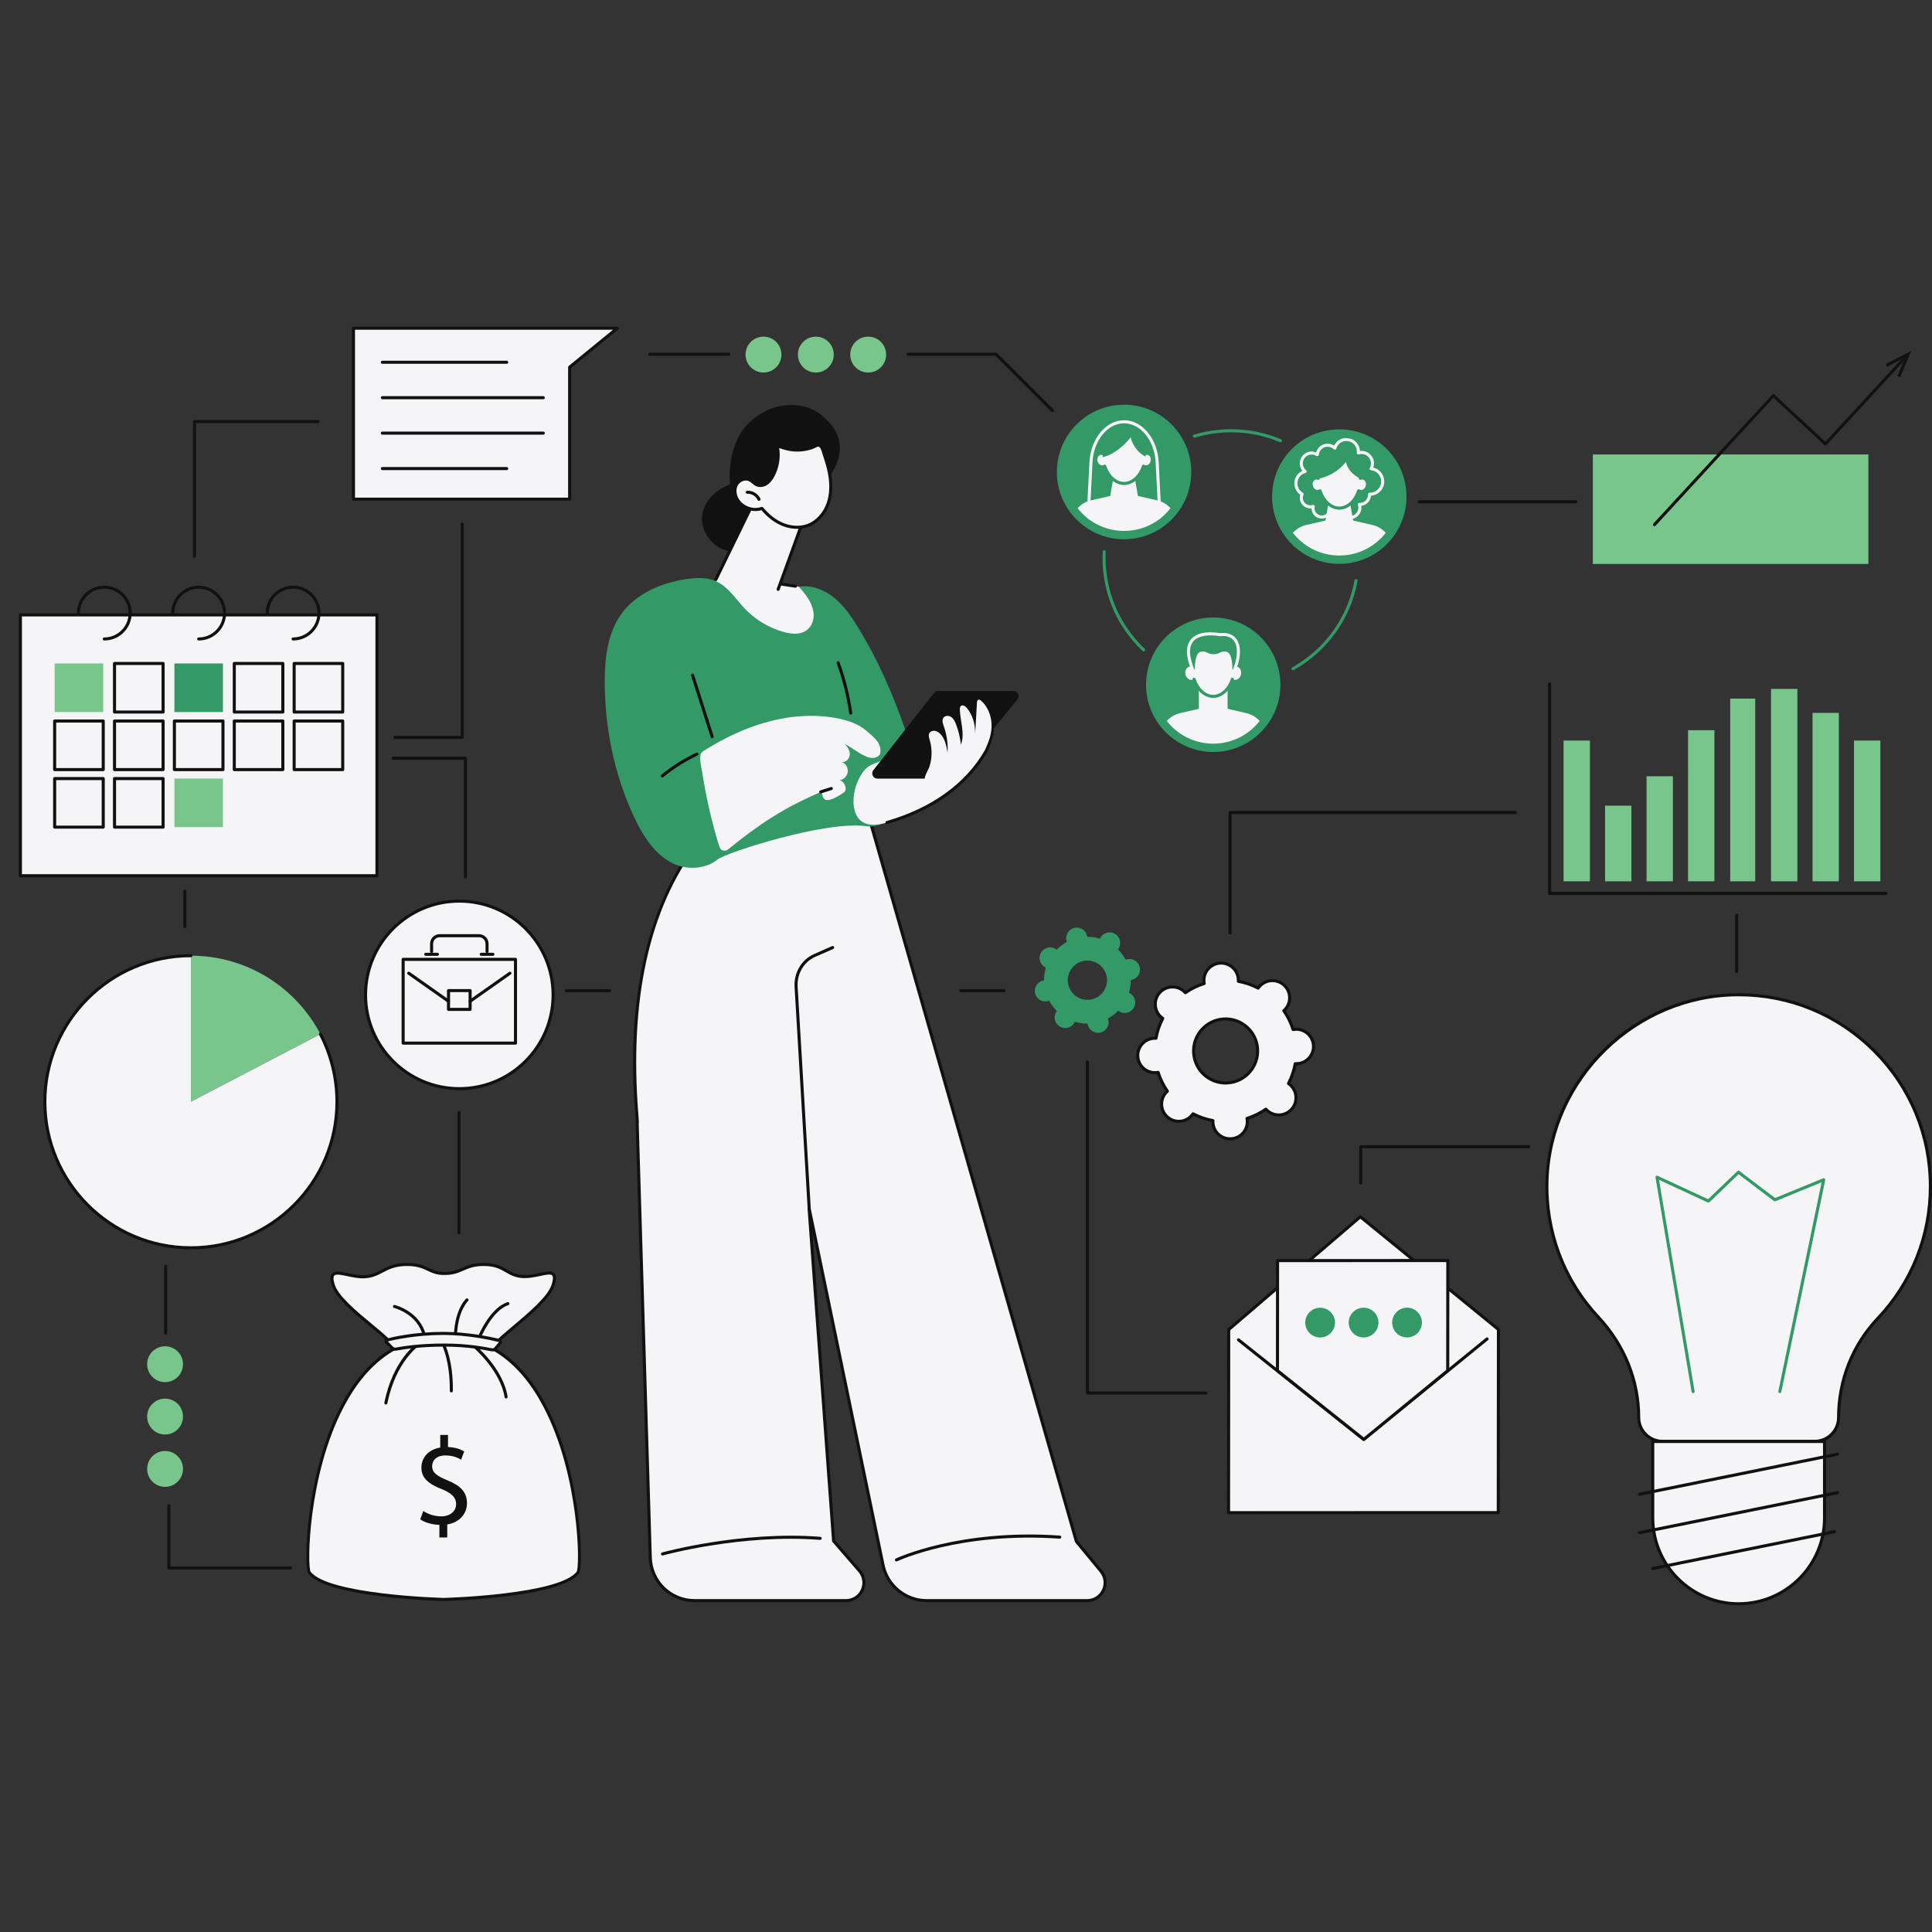 <svg xmlns="http://www.w3.org/2000/svg" xmlns:xlink="http://www.w3.org/1999/xlink" width="500" zoomAndPan="magnify" viewBox="0 0 375 375" height="500" preserveAspectRatio="xMidYMid meet" version="1.0"><rect x="0" y="0" width="375" height="375" fill="#333333" stroke="none"/><defs><clipPath id="649b86afdf"><path d="M 68 63.406 L 120 63.406 L 120 97 L 68 97 Z M 68 63.406 " clip-rule="nonzero"/></clipPath><clipPath id="529dead278"><path d="M 68 63.406 L 121 63.406 L 121 98 L 68 98 Z M 68 63.406 " clip-rule="nonzero"/></clipPath><clipPath id="c8787faef4"><path d="M 3.652 119 L 74 119 L 74 170 L 3.652 170 Z M 3.652 119 " clip-rule="nonzero"/></clipPath><clipPath id="452169e133"><path d="M 3.652 119 L 74 119 L 74 171 L 3.652 171 Z M 3.652 119 " clip-rule="nonzero"/></clipPath><clipPath id="687610dc4c"><path d="M 300 193 L 374.902 193 L 374.902 280 L 300 280 Z M 300 193 " clip-rule="nonzero"/></clipPath><clipPath id="d389565a26"><path d="M 299 192 L 374.902 192 L 374.902 281 L 299 281 Z M 299 192 " clip-rule="nonzero"/></clipPath><clipPath id="48212a08e2"><path d="M 320 279 L 355 279 L 355 311.656 L 320 311.656 Z M 320 279 " clip-rule="nonzero"/></clipPath><clipPath id="7107222644"><path d="M 210.684 81.445 L 225.734 81.445 L 225.734 103.145 L 210.684 103.145 Z M 210.684 81.445 " clip-rule="nonzero"/></clipPath><clipPath id="1fc3eca10e"><path d="M 229.605 91.613 C 229.605 97.93 224.492 103.051 218.18 103.051 C 211.871 103.051 206.758 97.93 206.758 91.613 C 206.758 85.297 211.871 80.176 218.18 80.176 C 224.492 80.176 229.605 85.297 229.605 91.613 Z M 229.605 91.613 " clip-rule="nonzero"/></clipPath><clipPath id="d72ddc3e7e"><path d="M 206.75 95.547 L 229.668 95.547 L 229.668 103.145 L 206.75 103.145 Z M 206.75 95.547 " clip-rule="nonzero"/></clipPath><clipPath id="88f19f6a36"><path d="M 229.605 91.613 C 229.605 97.93 224.492 103.051 218.18 103.051 C 211.871 103.051 206.758 97.93 206.758 91.613 C 206.758 85.297 211.871 80.176 218.18 80.176 C 224.492 80.176 229.605 85.297 229.605 91.613 Z M 229.605 91.613 " clip-rule="nonzero"/></clipPath><clipPath id="ebd2a97374"><path d="M 215.293 91.617 L 220.988 91.617 L 220.988 99.754 L 215.293 99.754 Z M 215.293 91.617 " clip-rule="nonzero"/></clipPath><clipPath id="f1da974e29"><path d="M 229.605 91.613 C 229.605 97.93 224.492 103.051 218.18 103.051 C 211.871 103.051 206.758 97.93 206.758 91.613 C 206.758 85.297 211.871 80.176 218.18 80.176 C 224.492 80.176 229.605 85.297 229.605 91.613 Z M 229.605 91.613 " clip-rule="nonzero"/></clipPath><clipPath id="71d36e842c"><path d="M 212.582 83.613 L 223.703 83.613 L 223.703 93.922 L 212.582 93.922 Z M 212.582 83.613 " clip-rule="nonzero"/></clipPath><clipPath id="74de0580dc"><path d="M 229.605 91.613 C 229.605 97.93 224.492 103.051 218.18 103.051 C 211.871 103.051 206.758 97.93 206.758 91.613 C 206.758 85.297 211.871 80.176 218.18 80.176 C 224.492 80.176 229.605 85.297 229.605 91.613 Z M 229.605 91.613 " clip-rule="nonzero"/></clipPath><clipPath id="2ddc209968"><path d="M 212.309 83.344 L 223.973 83.344 L 223.973 94.191 L 212.309 94.191 Z M 212.309 83.344 " clip-rule="nonzero"/></clipPath><clipPath id="2641078ea3"><path d="M 229.605 91.613 C 229.605 97.93 224.492 103.051 218.18 103.051 C 211.871 103.051 206.758 97.93 206.758 91.613 C 206.758 85.297 211.871 80.176 218.18 80.176 C 224.492 80.176 229.605 85.297 229.605 91.613 Z M 229.605 91.613 " clip-rule="nonzero"/></clipPath><clipPath id="9a108e5b31"><path d="M 214 83 L 222.48 83 L 222.48 88.77 L 214 88.77 Z M 214 83 " clip-rule="nonzero"/></clipPath><clipPath id="5020a2311d"><path d="M 229.605 91.613 C 229.605 97.93 224.492 103.051 218.18 103.051 C 211.871 103.051 206.758 97.93 206.758 91.613 C 206.758 85.297 211.871 80.176 218.18 80.176 C 224.492 80.176 229.605 85.297 229.605 91.613 Z M 229.605 91.613 " clip-rule="nonzero"/></clipPath><clipPath id="c89f76f096"><path d="M 251.098 85 L 268.727 85 L 268.727 100.836 L 251.098 100.836 Z M 251.098 85 " clip-rule="nonzero"/></clipPath><clipPath id="cc4d42b0a3"><path d="M 271.383 96.391 C 271.383 102.707 266.27 107.828 259.957 107.828 C 253.648 107.828 248.535 102.707 248.535 96.391 C 248.535 90.078 253.648 84.957 259.957 84.957 C 266.27 84.957 271.383 90.078 271.383 96.391 Z M 271.383 96.391 " clip-rule="nonzero"/></clipPath><clipPath id="d6c6c84d24"><path d="M 248.52 100.297 L 271.438 100.297 L 271.438 107.891 L 248.52 107.891 Z M 248.52 100.297 " clip-rule="nonzero"/></clipPath><clipPath id="abc305d4a5"><path d="M 271.383 96.391 C 271.383 102.707 266.27 107.828 259.957 107.828 C 253.648 107.828 248.535 102.707 248.535 96.391 C 248.535 90.078 253.648 84.957 259.957 84.957 C 266.27 84.957 271.383 90.078 271.383 96.391 Z M 271.383 96.391 " clip-rule="nonzero"/></clipPath><clipPath id="172cccc5f5"><path d="M 257.062 96.363 L 262.758 96.363 L 262.758 104.5 L 257.062 104.5 Z M 257.062 96.363 " clip-rule="nonzero"/></clipPath><clipPath id="9165a8259d"><path d="M 271.383 96.391 C 271.383 102.707 266.27 107.828 259.957 107.828 C 253.648 107.828 248.535 102.707 248.535 96.391 C 248.535 90.078 253.648 84.957 259.957 84.957 C 266.27 84.957 271.383 90.078 271.383 96.391 Z M 271.383 96.391 " clip-rule="nonzero"/></clipPath><clipPath id="78b16db0b9"><path d="M 254.352 88.496 L 265.473 88.496 L 265.473 98.668 L 254.352 98.668 Z M 254.352 88.496 " clip-rule="nonzero"/></clipPath><clipPath id="e607abe78a"><path d="M 271.383 96.391 C 271.383 102.707 266.27 107.828 259.957 107.828 C 253.648 107.828 248.535 102.707 248.535 96.391 C 248.535 90.078 253.648 84.957 259.957 84.957 C 266.27 84.957 271.383 90.078 271.383 96.391 Z M 271.383 96.391 " clip-rule="nonzero"/></clipPath><clipPath id="f58da1cc04"><path d="M 254.078 88.09 L 265.742 88.09 L 265.742 98.938 L 254.078 98.938 Z M 254.078 88.09 " clip-rule="nonzero"/></clipPath><clipPath id="ed0df62730"><path d="M 271.383 96.391 C 271.383 102.707 266.27 107.828 259.957 107.828 C 253.648 107.828 248.535 102.707 248.535 96.391 C 248.535 90.078 253.648 84.957 259.957 84.957 C 266.27 84.957 271.383 90.078 271.383 96.391 Z M 271.383 96.391 " clip-rule="nonzero"/></clipPath><clipPath id="73e8ac6886"><path d="M 255.844 87.684 L 264.117 87.684 L 264.117 92.973 L 255.844 92.973 Z M 255.844 87.684 " clip-rule="nonzero"/></clipPath><clipPath id="85d6aeeb4e"><path d="M 271.383 96.391 C 271.383 102.707 266.27 107.828 259.957 107.828 C 253.648 107.828 248.535 102.707 248.535 96.391 C 248.535 90.078 253.648 84.957 259.957 84.957 C 266.27 84.957 271.383 90.078 271.383 96.391 Z M 271.383 96.391 " clip-rule="nonzero"/></clipPath><clipPath id="61f3fe55c1"><path d="M 224 136.91 L 247 136.91 L 247 144.371 L 224 144.371 Z M 224 136.91 " clip-rule="nonzero"/></clipPath><clipPath id="751fba0117"><path d="M 246.91 132.91 C 246.91 139.223 241.797 144.344 235.488 144.344 C 229.176 144.344 224.066 139.223 224.066 132.91 C 224.066 126.594 229.176 121.477 235.488 121.477 C 241.797 121.477 246.91 126.594 246.91 132.91 Z M 246.91 132.91 " clip-rule="nonzero"/></clipPath><clipPath id="7844090d23"><path d="M 232.652 132.844 L 238.348 132.844 L 238.348 140.98 L 232.652 140.98 Z M 232.652 132.844 " clip-rule="nonzero"/></clipPath><clipPath id="2e5e21b9c3"><path d="M 246.91 132.91 C 246.91 139.223 241.797 144.344 235.488 144.344 C 229.176 144.344 224.066 139.223 224.066 132.91 C 224.066 126.594 229.176 121.477 235.488 121.477 C 241.797 121.477 246.91 126.594 246.91 132.91 Z M 246.91 132.91 " clip-rule="nonzero"/></clipPath><clipPath id="f0e1beb552"><path d="M 230 125.113 L 240.926 125.113 L 240.926 135.285 L 230 135.285 Z M 230 125.113 " clip-rule="nonzero"/></clipPath><clipPath id="ccdc25cf89"><path d="M 246.91 132.91 C 246.91 139.223 241.797 144.344 235.488 144.344 C 229.176 144.344 224.066 139.223 224.066 132.91 C 224.066 126.594 229.176 121.477 235.488 121.477 C 241.797 121.477 246.91 126.594 246.91 132.91 Z M 246.91 132.91 " clip-rule="nonzero"/></clipPath><clipPath id="8e48760bcb"><path d="M 231.434 131.488 L 239.57 131.488 L 239.57 135.555 L 231.434 135.555 Z M 231.434 131.488 " clip-rule="nonzero"/></clipPath><clipPath id="b971d7ce38"><path d="M 246.91 132.91 C 246.91 139.223 241.797 144.344 235.488 144.344 C 229.176 144.344 224.066 139.223 224.066 132.91 C 224.066 126.594 229.176 121.477 235.488 121.477 C 241.797 121.477 246.91 126.594 246.91 132.91 Z M 246.91 132.91 " clip-rule="nonzero"/></clipPath><clipPath id="7f2f55d19f"><path d="M 230.617 123 L 240.383 123 L 240.383 130.672 L 230.617 130.672 Z M 230.617 123 " clip-rule="nonzero"/></clipPath><clipPath id="6f8deb01bd"><path d="M 246.91 132.91 C 246.91 139.223 241.797 144.344 235.488 144.344 C 229.176 144.344 224.066 139.223 224.066 132.91 C 224.066 126.594 229.176 121.477 235.488 121.477 C 241.797 121.477 246.91 126.594 246.91 132.91 Z M 246.91 132.91 " clip-rule="nonzero"/></clipPath><clipPath id="19155181af"><path d="M 230.348 122.672 L 240.789 122.672 L 240.789 130.945 L 230.348 130.945 Z M 230.348 122.672 " clip-rule="nonzero"/></clipPath><clipPath id="940a6710c4"><path d="M 246.91 132.91 C 246.91 139.223 241.797 144.344 235.488 144.344 C 229.176 144.344 224.066 139.223 224.066 132.91 C 224.066 126.594 229.176 121.477 235.488 121.477 C 241.797 121.477 246.91 126.594 246.91 132.91 Z M 246.91 132.91 " clip-rule="nonzero"/></clipPath></defs><path fill="#f5f5f7" d="M 123.672 218 C 124.156 218.094 118.641 185.629 135.199 163.73 L 168.215 157.016 L 208.922 299.184 L 213.703 304.977 C 215.582 307.25 213.965 310.68 211.016 310.68 L 179.852 310.68 C 175.758 310.68 172.23 307.809 171.402 303.805 L 157.039 234.492 L 161.805 299.105 L 166.832 304.914 C 168.785 307.172 167.184 310.68 164.195 310.68 L 134.844 310.68 C 130.18 310.68 126.359 306.973 126.219 302.312 L 123.672 218 " fill-opacity="1" fill-rule="nonzero"/><path fill="#111111" d="M 157.039 234.195 C 157.176 234.195 157.301 234.293 157.332 234.434 L 171.695 303.742 C 172.488 307.59 175.922 310.383 179.852 310.383 L 211.016 310.383 C 212.262 310.383 213.367 309.68 213.898 308.555 C 214.43 307.426 214.266 306.129 213.473 305.168 L 208.691 299.375 C 208.664 299.344 208.645 299.309 208.637 299.27 L 168.004 157.363 L 135.367 164 C 126.004 176.441 122.148 194.016 123.898 216.238 C 124 217.523 124.031 217.91 123.973 218.086 L 126.516 302.301 C 126.652 306.832 130.312 310.383 134.844 310.383 L 164.195 310.383 C 165.461 310.383 166.57 309.668 167.098 308.52 C 167.621 307.371 167.434 306.066 166.605 305.109 L 161.578 299.301 C 161.535 299.25 161.512 299.191 161.504 299.125 L 156.742 234.516 C 156.727 234.359 156.84 234.219 156.996 234.199 C 157.012 234.199 157.023 234.195 157.039 234.195 Z M 211.016 310.98 L 179.852 310.98 C 175.641 310.98 171.965 307.988 171.109 303.863 L 157.672 239.02 L 162.094 298.984 L 167.059 304.719 C 168.039 305.852 168.262 307.406 167.637 308.77 C 167.016 310.133 165.695 310.98 164.195 310.98 L 134.844 310.98 C 129.984 310.98 126.066 307.176 125.918 302.32 L 123.375 218.008 C 123.371 217.957 123.383 217.906 123.406 217.863 C 123.414 217.668 123.363 217.02 123.305 216.285 C 123.023 212.707 122.363 204.332 123.551 194.402 C 125.043 181.973 128.879 171.594 134.961 163.551 C 135.004 163.492 135.07 163.453 135.141 163.438 L 168.156 156.723 C 168.309 156.691 168.461 156.781 168.504 156.934 L 209.191 299.043 L 213.934 304.789 C 214.875 305.926 215.07 307.469 214.438 308.809 C 213.809 310.148 212.496 310.98 211.016 310.98 " fill-opacity="1" fill-rule="nonzero"/><path fill="#111111" d="M 128.594 301.918 C 128.461 301.918 128.34 301.832 128.305 301.703 C 128.258 301.543 128.352 301.379 128.512 301.336 C 128.664 301.289 143.891 297.094 159.215 298.293 C 159.379 298.305 159.504 298.449 159.488 298.613 C 159.477 298.777 159.332 298.898 159.168 298.891 C 143.949 297.695 128.824 301.867 128.672 301.906 C 128.645 301.918 128.617 301.918 128.594 301.918 " fill-opacity="1" fill-rule="nonzero"/><path fill="#111111" d="M 174.008 303.074 C 173.898 303.074 173.789 303.012 173.738 302.906 C 173.668 302.758 173.73 302.578 173.879 302.508 C 174 302.449 186.215 296.699 205.723 298.059 C 205.887 298.07 206.012 298.215 206 298.379 C 205.988 298.543 205.848 298.66 205.684 298.656 C 186.328 297.305 174.258 302.988 174.137 303.043 C 174.094 303.066 174.051 303.074 174.008 303.074 " fill-opacity="1" fill-rule="nonzero"/><path fill="#111111" d="M 157.07 234.961 C 156.914 234.961 156.781 234.84 156.773 234.68 L 154.227 191.57 C 154.059 188.82 155.562 186.258 157.977 185.195 L 161.496 183.641 C 161.648 183.574 161.824 183.645 161.891 183.793 C 161.957 183.945 161.887 184.121 161.738 184.188 L 158.215 185.738 C 156.031 186.703 154.668 189.031 154.82 191.535 L 157.371 234.645 C 157.379 234.809 157.254 234.949 157.09 234.961 C 157.082 234.961 157.078 234.961 157.07 234.961 " fill-opacity="1" fill-rule="nonzero"/><path fill="#111111" d="M 159.43 80.555 C 156.457 78.098 151.832 78.09 148.508 79.84 C 145.094 81.645 143.34 83.91 142.285 87.559 C 141.672 89.672 141.488 91.871 141.707 94.031 C 139.816 94.664 138.125 96.012 137.105 97.668 C 135.453 100.355 136.336 103.762 138.738 105.688 C 141.016 107.516 144.055 107.496 146.633 106.422 C 150.441 106.719 153.84 103.184 155.664 100.176 C 156.59 98.652 157.324 96.957 157.844 95.188 C 160.273 93.789 162.156 91.453 162.801 88.684 C 163.598 85.289 162.125 82.781 159.43 80.555 " fill-opacity="1" fill-rule="nonzero"/><path fill="#f5f5f7" d="M 146.375 97.23 L 138.23 113.723 C 138.23 113.723 147.562 125.223 154.594 124.77 C 161.629 124.316 160.316 116.355 155.078 113.883 L 151.32 113.309 L 156.102 100.449 L 146.375 97.23 " fill-opacity="1" fill-rule="nonzero"/><path fill="#111111" d="M 151.035 114.684 C 151.004 114.684 150.969 114.676 150.934 114.664 C 150.781 114.609 150.699 114.438 150.758 114.281 L 155.715 100.633 L 146.527 97.598 L 139.211 112.625 C 139.141 112.773 138.961 112.836 138.812 112.766 C 138.664 112.691 138.602 112.512 138.672 112.367 L 146.105 97.102 C 146.172 96.965 146.328 96.902 146.469 96.949 L 156.195 100.164 C 156.27 100.188 156.332 100.246 156.371 100.316 C 156.402 100.391 156.41 100.473 156.383 100.551 L 151.316 114.488 C 151.273 114.609 151.16 114.684 151.035 114.684 " fill-opacity="1" fill-rule="nonzero"/><path fill="#111111" d="M 154.387 114.078 C 154.371 114.078 154.355 114.078 154.34 114.074 L 151.551 113.648 C 151.387 113.621 151.273 113.469 151.301 113.305 C 151.324 113.145 151.477 113.031 151.641 113.059 L 154.43 113.484 C 154.594 113.508 154.707 113.66 154.68 113.824 C 154.66 113.973 154.531 114.078 154.387 114.078 " fill-opacity="1" fill-rule="nonzero"/><path fill="#f5f5f7" d="M 161.016 91.949 C 161.371 93.879 161.379 95.914 160.727 97.766 C 160.074 99.617 158.703 101.266 156.867 101.969 C 155.277 102.578 153.457 102.43 151.887 101.773 C 150.316 101.117 148.977 99.984 147.887 98.676 C 146.207 99.273 144.164 98.578 143.199 97.082 C 142.641 96.219 142.445 95.074 142.902 94.152 C 143.355 93.23 144.555 92.68 145.484 93.121 C 146.012 93.371 146.387 93.879 146.926 94.105 C 147.527 94.363 148.246 94.211 148.785 93.848 C 149.328 93.484 149.719 92.934 150.027 92.359 C 151.004 90.551 151.297 88.383 150.832 86.383 C 150.875 86.57 151.879 86.855 152.059 86.918 C 152.508 87.07 152.973 87.18 153.445 87.254 C 154.371 87.398 155.32 87.387 156.246 87.227 C 156.715 87.148 157.176 87.027 157.625 86.867 C 157.98 86.742 158.445 86.402 158.824 86.398 C 159.617 86.391 159.852 87.836 160.043 88.395 C 160.441 89.559 160.793 90.738 161.016 91.949 " fill-opacity="1" fill-rule="nonzero"/><path fill="#111111" d="M 151.121 86.312 C 151.121 86.312 151.121 86.312 151.121 86.316 C 151.121 86.312 151.121 86.312 151.121 86.312 Z M 147.887 98.379 C 147.973 98.379 148.059 98.418 148.113 98.484 C 149.301 99.902 150.605 100.914 152 101.5 C 153.598 102.164 155.336 102.234 156.758 101.691 C 158.402 101.062 159.781 99.559 160.445 97.664 C 161.02 96.035 161.113 94.129 160.723 92 C 160.535 90.973 160.227 89.855 159.762 88.492 C 159.727 88.391 159.691 88.262 159.648 88.117 C 159.5 87.586 159.254 86.699 158.828 86.699 C 158.828 86.699 158.828 86.699 158.824 86.699 C 158.648 86.703 158.391 86.832 158.168 86.945 C 158.012 87.023 157.867 87.098 157.727 87.148 C 157.266 87.312 156.785 87.438 156.297 87.52 C 155.336 87.691 154.359 87.699 153.398 87.551 C 152.906 87.473 152.426 87.355 151.965 87.199 L 151.852 87.164 C 151.609 87.086 151.41 87.02 151.246 86.961 C 151.531 88.84 151.195 90.828 150.289 92.5 C 149.887 93.246 149.465 93.754 148.953 94.094 C 148.281 94.547 147.461 94.656 146.812 94.383 C 146.492 94.25 146.234 94.035 145.984 93.832 C 145.773 93.656 145.578 93.496 145.355 93.391 C 144.613 93.039 143.57 93.465 143.168 94.285 C 142.793 95.043 142.902 96.078 143.449 96.922 C 144.34 98.297 146.242 98.945 147.785 98.398 C 147.82 98.383 147.852 98.379 147.887 98.379 Z M 154.703 102.648 C 153.734 102.648 152.727 102.449 151.77 102.047 C 150.336 101.449 149 100.434 147.789 99.023 C 146.008 99.551 143.961 98.812 142.949 97.246 C 142.281 96.211 142.16 94.977 142.633 94.02 C 143.184 92.906 144.574 92.359 145.609 92.852 C 145.898 92.988 146.137 93.18 146.363 93.371 C 146.59 93.555 146.805 93.73 147.043 93.832 C 147.508 94.031 148.113 93.941 148.621 93.602 C 149.047 93.312 149.41 92.875 149.766 92.215 C 150.707 90.477 150.988 88.375 150.543 86.453 C 150.539 86.449 150.539 86.449 150.539 86.449 C 150.504 86.289 150.602 86.129 150.766 86.09 C 150.895 86.059 151.027 86.125 151.094 86.238 C 151.168 86.293 151.395 86.395 152.027 86.594 C 152.086 86.613 152.129 86.625 152.156 86.633 C 152.586 86.781 153.031 86.887 153.488 86.961 C 154.387 87.098 155.297 87.09 156.195 86.934 C 156.648 86.855 157.098 86.738 157.527 86.586 C 157.633 86.547 157.762 86.484 157.895 86.414 C 158.18 86.27 158.504 86.105 158.82 86.102 C 159.707 86.09 160.016 87.215 160.227 87.957 C 160.262 88.09 160.297 88.207 160.328 88.301 C 160.805 89.691 161.117 90.832 161.309 91.895 C 161.719 94.125 161.617 96.133 161.008 97.863 C 160.285 99.918 158.777 101.559 156.973 102.246 C 156.27 102.516 155.5 102.648 154.703 102.648 " fill-opacity="1" fill-rule="nonzero"/><path fill="#f5f5f7" d="M 145.055 95.547 C 145.988 95.504 146.926 96.066 147.324 96.914 L 145.055 95.547 " fill-opacity="1" fill-rule="nonzero"/><path fill="#111111" d="M 147.324 97.211 C 147.211 97.211 147.105 97.148 147.055 97.039 C 146.703 96.297 145.887 95.797 145.066 95.848 C 144.906 95.859 144.762 95.73 144.754 95.562 C 144.746 95.398 144.871 95.262 145.039 95.25 C 146.094 95.199 147.145 95.828 147.594 96.785 C 147.664 96.938 147.602 97.113 147.449 97.184 C 147.41 97.203 147.367 97.211 147.324 97.211 " fill-opacity="1" fill-rule="nonzero"/><path fill="#339966" d="M 130.363 167.461 C 126.922 165.664 124.75 162.148 123.102 158.637 C 119.23 150.383 117.352 141.234 117.379 132.113 C 117.395 127.594 117.957 122.836 120.602 119.168 C 123.461 115.195 128.352 113.133 133.188 112.406 C 135.137 112.113 137.207 112.02 139.004 112.828 C 141.34 113.883 142.762 116.227 144.52 118.086 C 146.566 120.254 149.207 121.852 152.074 122.66 C 153.906 123.18 156.117 123.305 157.312 121.551 C 157.848 120.766 158.016 119.789 157.887 118.848 C 157.625 116.871 156.332 115.344 155.078 113.883 C 157.484 113.496 159.965 114.457 161.867 115.984 C 163.77 117.516 165.176 119.566 166.457 121.645 C 170.379 127.988 173.391 134.867 175.801 141.926 C 176.656 144.426 177.445 147.035 177.172 149.66 C 176.863 152.629 176.312 155.465 174.121 157.488 C 173.41 158.145 172.738 158.734 172.148 159.227 C 171.027 160.168 169.566 160.559 168.117 160.359 C 160.156 159.262 140.895 165.508 139.262 166.828 C 136.809 168.82 133.105 168.891 130.363 167.461 " fill-opacity="1" fill-rule="nonzero"/><path fill="#111111" d="M 138.23 143.297 C 138.105 143.297 137.984 143.215 137.945 143.086 L 134.141 131.141 C 134.09 130.984 134.176 130.816 134.332 130.766 C 134.492 130.715 134.66 130.801 134.711 130.961 L 138.516 142.906 C 138.566 143.062 138.477 143.23 138.32 143.281 C 138.293 143.289 138.262 143.297 138.23 143.297 " fill-opacity="1" fill-rule="nonzero"/><path fill="#111111" d="M 165.121 138.711 C 164.977 138.711 164.848 138.605 164.828 138.457 C 164.352 135.148 163.535 131.879 162.402 128.738 C 162.344 128.582 162.426 128.41 162.578 128.355 C 162.734 128.301 162.906 128.379 162.961 128.535 C 164.113 131.715 164.938 135.023 165.418 138.371 C 165.441 138.535 165.328 138.688 165.164 138.707 C 165.148 138.711 165.137 138.711 165.121 138.711 " fill-opacity="1" fill-rule="nonzero"/><path fill="#f5f5f7" d="M 139.516 164 C 139.648 164.434 139.84 164.93 140.273 165.07 C 140.617 165.184 141.031 165.105 141.312 164.879 C 147.305 159.992 152.082 156.84 159.18 153.785 C 160.082 153.398 158.656 157.34 163.789 153.82 C 164.598 153.266 163.922 151.609 162.953 151.449 C 163.754 151.332 164.438 150.641 164.543 149.84 C 164.645 149.039 164.156 148.195 163.406 147.887 C 164.184 148.031 164.906 147.258 164.941 146.469 C 164.98 145.68 164.512 144.953 163.953 144.398 C 166.098 145.441 169.109 148.477 170.809 146.43 C 171.266 144.355 169.812 143.25 168.203 141.867 C 166.594 140.48 164.496 139.793 162.41 139.402 C 157.77 138.527 152.934 138.961 148.398 140.277 C 144.406 141.434 140.605 143.25 137.082 145.441 C 136.215 145.977 135.926 146.094 135.914 147.094 C 135.898 148.164 136.215 149.344 136.383 150.402 C 136.73 152.602 137.152 154.793 137.645 156.965 C 138.184 159.332 138.809 161.68 139.516 164 " fill-opacity="1" fill-rule="nonzero"/><path fill="#111111" d="M 159.305 154.004 C 159.18 154.004 159.062 153.926 159.023 153.797 C 158.973 153.641 159.059 153.473 159.219 153.422 L 161.27 152.766 C 161.426 152.715 161.594 152.805 161.645 152.961 C 161.691 153.117 161.605 153.285 161.449 153.336 L 159.398 153.988 C 159.367 154 159.336 154.004 159.305 154.004 " fill-opacity="1" fill-rule="nonzero"/><path fill="#111111" d="M 128.57 150.898 C 128.484 150.898 128.398 150.863 128.34 150.793 C 128.234 150.664 128.25 150.477 128.379 150.371 C 130.445 148.676 132.723 147.238 135.141 146.102 C 135.289 146.031 135.469 146.094 135.539 146.242 C 135.609 146.395 135.547 146.57 135.395 146.641 C 133.02 147.758 130.789 149.168 128.758 150.832 C 128.703 150.879 128.637 150.898 128.57 150.898 " fill-opacity="1" fill-rule="nonzero"/><path fill="#f5f5f7" d="M 165.664 155.727 C 165.695 157.082 166.082 158.531 167.152 159.363 C 168.527 160.434 170.496 160.133 172.168 159.648 C 180.117 157.363 187.281 152.957 191.402 145.789 C 191.574 145.492 193.086 141.867 192.465 141.051 C 191.883 140.281 190.438 141.742 189.492 141.941 C 185.398 142.801 181.363 143.918 177.41 145.281 C 175.379 145.98 173.371 146.746 171.387 147.578 C 169.871 148.211 168.582 148.383 167.57 149.758 C 166.309 151.465 165.613 153.602 165.664 155.727 " fill-opacity="1" fill-rule="nonzero"/><path fill="#111111" d="M 172.168 159.949 C 172.039 159.949 171.922 159.863 171.883 159.73 C 171.836 159.574 171.93 159.406 172.086 159.363 C 180.84 156.844 187.43 152.098 191.145 145.641 C 191.43 145.141 192.676 141.828 192.227 141.23 C 192.129 141.102 192.152 140.914 192.285 140.812 C 192.414 140.715 192.602 140.738 192.703 140.871 C 193.5 141.926 191.684 145.902 191.66 145.938 C 187.871 152.535 181.16 157.375 172.254 159.938 C 172.223 159.945 172.195 159.949 172.168 159.949 " fill-opacity="1" fill-rule="nonzero"/><path fill="#111111" d="M 196.699 134.117 L 182.094 134.117 C 181.781 134.117 181.488 134.262 181.293 134.508 L 169.516 149.492 C 168.996 150.156 169.469 151.133 170.316 151.133 L 184.418 151.133 C 184.723 151.133 185.012 150.996 185.203 150.762 L 197.484 135.777 C 198.027 135.113 197.559 134.117 196.699 134.117 " fill-opacity="1" fill-rule="nonzero"/><path fill="#f5f5f7" d="M 190.488 136.047 C 190.312 135.887 190.062 135.727 189.855 135.84 C 189.672 135.938 189.637 136.184 189.625 136.391 C 189.508 138.418 189.395 140.445 189.277 142.477 C 189.301 140.66 188.832 138.785 187.656 137.402 C 187.367 137.062 186.855 136.742 186.512 137.027 C 186.309 137.199 186.293 137.508 186.305 137.777 C 186.402 140.055 187.316 142.406 186.516 144.543 C 186.371 143.188 186.047 141.848 185.559 140.574 C 185.355 140.055 185.105 139.516 184.652 139.191 C 184.195 138.867 183.48 138.852 183.137 139.293 C 182.777 139.766 183 140.434 183.199 140.992 C 183.777 142.613 184.02 144.352 183.914 146.07 C 183.691 144.727 183.418 143.281 182.414 142.359 C 182.121 142.09 181.762 141.875 181.363 141.844 C 180.965 141.809 180.535 141.996 180.363 142.355 C 180.176 142.75 180.332 143.215 180.457 143.633 C 180.945 145.254 180.934 147.012 180.461 148.629 C 180.105 149.844 178.586 151.48 180.195 152.43 C 180.746 152.754 181.43 152.777 182.062 152.688 C 183.855 152.43 185.414 151.348 186.816 150.199 C 188.246 149.027 189.605 147.742 190.648 146.215 C 191.691 144.688 192.414 142.898 192.465 141.051 C 192.516 139.203 191.852 137.297 190.488 136.047 " fill-opacity="1" fill-rule="nonzero"/><g clip-path="url(#649b86afdf)"><path fill="#f5f5f7" d="M 110.566 96.883 L 68.609 96.883 L 68.609 63.707 L 119.82 63.707 L 110.566 71.27 L 110.566 96.883 " fill-opacity="1" fill-rule="nonzero"/></g><g clip-path="url(#529dead278)"><path fill="#111111" d="M 68.906 96.586 L 110.27 96.586 L 110.27 71.27 C 110.27 71.176 110.312 71.094 110.379 71.035 L 118.984 64.004 L 68.906 64.004 Z M 110.566 97.184 L 68.609 97.184 C 68.445 97.184 68.309 97.051 68.309 96.883 L 68.309 63.707 C 68.309 63.539 68.445 63.406 68.609 63.406 L 119.82 63.406 C 119.945 63.406 120.059 63.484 120.102 63.605 C 120.145 63.727 120.105 63.855 120.008 63.938 L 110.867 71.41 L 110.867 96.883 C 110.867 97.051 110.734 97.184 110.566 97.184 " fill-opacity="1" fill-rule="nonzero"/></g><path fill="#111111" d="M 98.352 70.613 L 74.215 70.613 C 74.051 70.613 73.918 70.48 73.918 70.316 C 73.918 70.148 74.051 70.016 74.215 70.016 L 98.352 70.016 C 98.516 70.016 98.648 70.148 98.648 70.316 C 98.648 70.48 98.516 70.613 98.352 70.613 " fill-opacity="1" fill-rule="nonzero"/><path fill="#111111" d="M 105.453 77.492 L 74.215 77.492 C 74.051 77.492 73.918 77.359 73.918 77.195 C 73.918 77.027 74.051 76.895 74.215 76.895 L 105.453 76.895 C 105.617 76.895 105.754 77.027 105.754 77.195 C 105.754 77.359 105.617 77.492 105.453 77.492 " fill-opacity="1" fill-rule="nonzero"/><path fill="#111111" d="M 105.453 84.371 L 74.215 84.371 C 74.051 84.371 73.918 84.238 73.918 84.074 C 73.918 83.906 74.051 83.773 74.215 83.773 L 105.453 83.773 C 105.617 83.773 105.754 83.906 105.754 84.074 C 105.754 84.238 105.617 84.371 105.453 84.371 " fill-opacity="1" fill-rule="nonzero"/><path fill="#111111" d="M 98.352 91.25 L 74.215 91.25 C 74.051 91.25 73.918 91.113 73.918 90.953 C 73.918 90.785 74.051 90.652 74.215 90.652 L 98.352 90.652 C 98.516 90.652 98.648 90.785 98.648 90.953 C 98.648 91.113 98.516 91.25 98.352 91.25 " fill-opacity="1" fill-rule="nonzero"/><path fill="#78c68b" d="M 62.191 200.73 C 57.457 191.68 47.98 185.5 37.055 185.5 L 37.055 213.848 L 62.191 200.73 " fill-opacity="1" fill-rule="nonzero"/><path fill="#f5f5f7" d="M 37.055 213.848 L 37.055 185.5 C 21.398 185.5 8.703 198.191 8.703 213.848 C 8.703 229.504 21.398 242.195 37.055 242.195 C 52.711 242.195 65.406 229.504 65.406 213.848 C 65.406 209.113 64.242 204.656 62.191 200.73 L 37.055 213.848 " fill-opacity="1" fill-rule="nonzero"/><path fill="#111111" d="M 37.055 242.496 C 21.258 242.496 8.406 229.645 8.406 213.848 C 8.406 198.051 21.258 185.199 37.055 185.199 C 37.219 185.199 37.352 185.332 37.352 185.5 C 37.352 185.664 37.219 185.797 37.055 185.797 C 21.586 185.797 9.004 198.379 9.004 213.848 C 9.004 229.316 21.586 241.898 37.055 241.898 C 52.523 241.898 65.105 229.316 65.105 213.848 C 65.105 209.336 64.008 204.848 61.93 200.871 C 61.852 200.723 61.906 200.543 62.055 200.469 C 62.199 200.391 62.379 200.449 62.457 200.594 C 64.578 204.656 65.703 209.238 65.703 213.848 C 65.703 229.645 52.852 242.496 37.055 242.496 " fill-opacity="1" fill-rule="nonzero"/><g clip-path="url(#c8787faef4)"><path fill="#f5f5f7" d="M 73.168 169.977 L 3.961 169.977 L 3.961 119.348 L 73.168 119.348 L 73.168 169.977 " fill-opacity="1" fill-rule="nonzero"/></g><g clip-path="url(#452169e133)"><path fill="#111111" d="M 4.258 169.676 L 72.871 169.676 L 72.871 119.648 L 4.258 119.648 Z M 73.168 170.277 L 3.961 170.277 C 3.797 170.277 3.66 170.141 3.66 169.977 L 3.66 119.348 C 3.66 119.184 3.797 119.051 3.961 119.051 L 73.168 119.051 C 73.336 119.051 73.469 119.184 73.469 119.348 L 73.469 169.977 C 73.469 170.141 73.336 170.277 73.168 170.277 " fill-opacity="1" fill-rule="nonzero"/></g><path fill="#111111" d="M 20.238 124.32 C 20.074 124.32 19.941 124.188 19.941 124.023 C 19.941 123.859 20.074 123.727 20.238 123.727 C 22.844 123.727 24.965 121.605 24.965 119 C 24.965 116.395 22.844 114.273 20.238 114.273 C 17.633 114.273 15.516 116.395 15.516 119 C 15.516 119.164 15.379 119.297 15.215 119.297 C 15.051 119.297 14.918 119.164 14.918 119 C 14.918 116.066 17.305 113.676 20.238 113.676 C 23.176 113.676 25.562 116.066 25.562 119 C 25.562 121.934 23.176 124.32 20.238 124.32 " fill-opacity="1" fill-rule="nonzero"/><path fill="#111111" d="M 38.566 124.32 C 38.398 124.32 38.266 124.188 38.266 124.023 C 38.266 123.859 38.398 123.727 38.566 123.727 C 41.172 123.727 43.289 121.605 43.289 119 C 43.289 116.395 41.172 114.273 38.566 114.273 C 35.957 114.273 33.84 116.395 33.84 119 C 33.84 119.164 33.707 119.297 33.543 119.297 C 33.375 119.297 33.242 119.164 33.242 119 C 33.242 116.066 35.629 113.676 38.566 113.676 C 41.5 113.676 43.887 116.066 43.887 119 C 43.887 121.934 41.5 124.32 38.566 124.32 " fill-opacity="1" fill-rule="nonzero"/><path fill="#111111" d="M 56.891 124.32 C 56.727 124.32 56.59 124.188 56.59 124.023 C 56.59 123.859 56.727 123.727 56.891 123.727 C 59.496 123.727 61.617 121.605 61.617 119 C 61.617 116.395 59.496 114.273 56.891 114.273 C 54.285 114.273 52.164 116.395 52.164 119 C 52.164 119.164 52.031 119.297 51.867 119.297 C 51.703 119.297 51.566 119.164 51.566 119 C 51.566 116.066 53.957 113.676 56.891 113.676 C 59.824 113.676 62.211 116.066 62.211 119 C 62.211 121.934 59.824 124.32 56.891 124.32 " fill-opacity="1" fill-rule="nonzero"/><path fill="#78c68b" d="M 20.035 138.207 L 10.609 138.207 L 10.609 128.777 L 20.035 128.777 L 20.035 138.207 " fill-opacity="1" fill-rule="nonzero"/><path fill="#f5f5f7" d="M 31.656 138.207 L 22.23 138.207 L 22.23 128.777 L 31.656 128.777 L 31.656 138.207 " fill-opacity="1" fill-rule="nonzero"/><path fill="#111111" d="M 22.527 137.91 L 31.359 137.91 L 31.359 129.078 L 22.527 129.078 Z M 31.656 138.504 L 22.23 138.504 C 22.066 138.504 21.93 138.371 21.93 138.207 L 21.93 128.777 C 21.93 128.613 22.066 128.48 22.23 128.48 L 31.656 128.48 C 31.824 128.48 31.957 128.613 31.957 128.777 L 31.957 138.207 C 31.957 138.371 31.824 138.504 31.656 138.504 " fill-opacity="1" fill-rule="nonzero"/><path fill="#339966" d="M 43.277 138.207 L 33.852 138.207 L 33.852 128.777 L 43.277 128.777 L 43.277 138.207 " fill-opacity="1" fill-rule="nonzero"/><path fill="#f5f5f7" d="M 54.898 138.207 L 45.473 138.207 L 45.473 128.777 L 54.898 128.777 L 54.898 138.207 " fill-opacity="1" fill-rule="nonzero"/><path fill="#111111" d="M 45.77 137.91 L 54.602 137.91 L 54.602 129.078 L 45.77 129.078 Z M 54.898 138.504 L 45.473 138.504 C 45.309 138.504 45.176 138.371 45.176 138.207 L 45.176 128.777 C 45.176 128.613 45.309 128.48 45.473 128.48 L 54.898 128.48 C 55.066 128.48 55.199 128.613 55.199 128.777 L 55.199 138.207 C 55.199 138.371 55.066 138.504 54.898 138.504 " fill-opacity="1" fill-rule="nonzero"/><path fill="#f5f5f7" d="M 66.523 138.207 L 57.094 138.207 L 57.094 128.777 L 66.523 128.777 L 66.523 138.207 " fill-opacity="1" fill-rule="nonzero"/><path fill="#111111" d="M 57.391 137.91 L 66.223 137.91 L 66.223 129.078 L 57.391 129.078 Z M 66.523 138.504 L 57.094 138.504 C 56.93 138.504 56.797 138.371 56.797 138.207 L 56.797 128.777 C 56.797 128.613 56.93 128.48 57.094 128.48 L 66.523 128.48 C 66.688 128.48 66.82 128.613 66.82 128.777 L 66.82 138.207 C 66.82 138.371 66.688 138.504 66.523 138.504 " fill-opacity="1" fill-rule="nonzero"/><path fill="#111111" d="M 10.906 149.078 L 19.738 149.078 L 19.738 140.246 L 10.906 140.246 Z M 20.035 149.676 L 10.609 149.676 C 10.441 149.676 10.309 149.543 10.309 149.375 L 10.309 139.949 C 10.309 139.785 10.441 139.648 10.609 139.648 L 20.035 139.648 C 20.199 139.648 20.336 139.785 20.336 139.949 L 20.336 149.375 C 20.336 149.543 20.199 149.676 20.035 149.676 " fill-opacity="1" fill-rule="nonzero"/><path fill="#f5f5f7" d="M 31.656 149.375 L 22.23 149.375 L 22.23 139.949 L 31.656 139.949 L 31.656 149.375 " fill-opacity="1" fill-rule="nonzero"/><path fill="#111111" d="M 22.527 149.078 L 31.359 149.078 L 31.359 140.246 L 22.527 140.246 Z M 31.656 149.676 L 22.23 149.676 C 22.066 149.676 21.93 149.543 21.93 149.375 L 21.93 139.949 C 21.93 139.785 22.066 139.648 22.23 139.648 L 31.656 139.648 C 31.824 139.648 31.957 139.785 31.957 139.949 L 31.957 149.375 C 31.957 149.543 31.824 149.676 31.656 149.676 " fill-opacity="1" fill-rule="nonzero"/><path fill="#111111" d="M 34.148 149.078 L 42.98 149.078 L 42.98 140.246 L 34.148 140.246 Z M 43.277 149.676 L 33.852 149.676 C 33.688 149.676 33.551 149.543 33.551 149.375 L 33.551 139.949 C 33.551 139.785 33.688 139.648 33.852 139.648 L 43.277 139.648 C 43.445 139.648 43.578 139.785 43.578 139.949 L 43.578 149.375 C 43.578 149.543 43.445 149.676 43.277 149.676 " fill-opacity="1" fill-rule="nonzero"/><path fill="#f5f5f7" d="M 54.898 149.375 L 45.473 149.375 L 45.473 139.949 L 54.898 139.949 L 54.898 149.375 " fill-opacity="1" fill-rule="nonzero"/><path fill="#111111" d="M 45.77 149.078 L 54.602 149.078 L 54.602 140.246 L 45.77 140.246 Z M 54.898 149.676 L 45.473 149.676 C 45.309 149.676 45.176 149.543 45.176 149.375 L 45.176 139.949 C 45.176 139.785 45.309 139.648 45.473 139.648 L 54.898 139.648 C 55.066 139.648 55.199 139.785 55.199 139.949 L 55.199 149.375 C 55.199 149.543 55.066 149.676 54.898 149.676 " fill-opacity="1" fill-rule="nonzero"/><path fill="#f5f5f7" d="M 66.523 149.375 L 57.094 149.375 L 57.094 139.949 L 66.523 139.949 L 66.523 149.375 " fill-opacity="1" fill-rule="nonzero"/><path fill="#111111" d="M 57.391 149.078 L 66.223 149.078 L 66.223 140.246 L 57.391 140.246 Z M 66.523 149.676 L 57.094 149.676 C 56.93 149.676 56.797 149.543 56.797 149.375 L 56.797 139.949 C 56.797 139.785 56.93 139.648 57.094 139.648 L 66.523 139.648 C 66.688 139.648 66.82 139.785 66.82 139.949 L 66.82 149.375 C 66.82 149.543 66.688 149.676 66.523 149.676 " fill-opacity="1" fill-rule="nonzero"/><path fill="#f5f5f7" d="M 20.035 160.547 L 10.609 160.547 L 10.609 151.117 L 20.035 151.117 L 20.035 160.547 " fill-opacity="1" fill-rule="nonzero"/><path fill="#111111" d="M 10.906 160.246 L 19.738 160.246 L 19.738 151.418 L 10.906 151.418 Z M 20.035 160.844 L 10.609 160.844 C 10.441 160.844 10.309 160.711 10.309 160.547 L 10.309 151.117 C 10.309 150.953 10.441 150.82 10.609 150.82 L 20.035 150.82 C 20.199 150.82 20.336 150.953 20.336 151.117 L 20.336 160.547 C 20.336 160.711 20.199 160.844 20.035 160.844 " fill-opacity="1" fill-rule="nonzero"/><path fill="#f5f5f7" d="M 31.656 160.547 L 22.23 160.547 L 22.23 151.117 L 31.656 151.117 L 31.656 160.547 " fill-opacity="1" fill-rule="nonzero"/><path fill="#111111" d="M 22.527 160.246 L 31.359 160.246 L 31.359 151.418 L 22.527 151.418 Z M 31.656 160.844 L 22.23 160.844 C 22.066 160.844 21.93 160.711 21.93 160.547 L 21.93 151.117 C 21.93 150.953 22.066 150.82 22.23 150.82 L 31.656 150.82 C 31.824 150.82 31.957 150.953 31.957 151.117 L 31.957 160.547 C 31.957 160.711 31.824 160.844 31.656 160.844 " fill-opacity="1" fill-rule="nonzero"/><path fill="#78c68b" d="M 43.277 160.547 L 33.852 160.547 L 33.852 151.117 L 43.277 151.117 L 43.277 160.547 " fill-opacity="1" fill-rule="nonzero"/><path fill="#f5f5f7" d="M 107.355 193.105 C 107.355 203.16 99.207 211.309 89.152 211.309 C 79.102 211.309 70.949 203.16 70.949 193.105 C 70.949 183.055 79.102 174.902 89.152 174.902 C 99.207 174.902 107.355 183.055 107.355 193.105 " fill-opacity="1" fill-rule="nonzero"/><path fill="#111111" d="M 89.152 175.203 C 79.281 175.203 71.25 183.234 71.25 193.105 C 71.25 202.98 79.281 211.012 89.152 211.012 C 99.027 211.012 107.059 202.98 107.059 193.105 C 107.059 183.234 99.027 175.203 89.152 175.203 Z M 89.152 211.609 C 78.953 211.609 70.652 203.309 70.652 193.105 C 70.652 182.906 78.953 174.605 89.152 174.605 C 99.355 174.605 107.652 182.906 107.652 193.105 C 107.652 203.309 99.355 211.609 89.152 211.609 " fill-opacity="1" fill-rule="nonzero"/><path fill="#111111" d="M 78.547 202.168 L 99.758 202.168 L 99.758 186.512 L 78.547 186.512 Z M 100.059 202.766 L 78.25 202.766 C 78.086 202.766 77.949 202.629 77.949 202.465 L 77.949 186.215 C 77.949 186.051 78.086 185.914 78.25 185.914 L 100.059 185.914 C 100.223 185.914 100.355 186.051 100.355 186.215 L 100.355 202.465 C 100.355 202.629 100.223 202.766 100.059 202.766 " fill-opacity="1" fill-rule="nonzero"/><path fill="#111111" d="M 87.355 195.621 L 90.953 195.621 L 90.953 192.574 L 87.355 192.574 Z M 91.25 196.219 L 87.059 196.219 C 86.895 196.219 86.758 196.086 86.758 195.918 L 86.758 192.273 C 86.758 192.109 86.895 191.977 87.059 191.977 L 91.25 191.977 C 91.414 191.977 91.547 192.109 91.547 192.273 L 91.547 195.918 C 91.547 196.086 91.414 196.219 91.25 196.219 " fill-opacity="1" fill-rule="nonzero"/><path fill="#111111" d="M 87.059 194.641 C 86.996 194.641 86.938 194.621 86.887 194.586 L 79.16 189.145 C 79.027 189.051 78.996 188.863 79.09 188.73 C 79.184 188.594 79.371 188.562 79.504 188.656 L 87.23 194.098 C 87.363 194.191 87.398 194.379 87.301 194.512 C 87.242 194.594 87.152 194.641 87.059 194.641 " fill-opacity="1" fill-rule="nonzero"/><path fill="#111111" d="M 91.25 194.641 C 91.156 194.641 91.062 194.594 91.008 194.512 C 90.91 194.379 90.941 194.191 91.078 194.098 L 98.801 188.656 C 98.938 188.562 99.125 188.594 99.219 188.73 C 99.312 188.863 99.281 189.051 99.145 189.145 L 91.422 194.586 C 91.371 194.621 91.309 194.641 91.25 194.641 " fill-opacity="1" fill-rule="nonzero"/><path fill="#111111" d="M 94.535 184.984 C 94.371 184.984 94.238 184.852 94.238 184.684 L 94.238 183.188 C 94.238 182.488 93.668 181.918 92.965 181.918 L 85.34 181.918 C 84.641 181.918 84.07 182.488 84.07 183.188 L 84.07 184.684 C 84.07 184.852 83.938 184.984 83.773 184.984 C 83.605 184.984 83.473 184.852 83.473 184.684 L 83.473 183.188 C 83.473 182.156 84.312 181.32 85.34 181.32 L 92.965 181.32 C 93.996 181.32 94.832 182.156 94.832 183.188 L 94.832 184.684 C 94.832 184.852 94.699 184.984 94.535 184.984 " fill-opacity="1" fill-rule="nonzero"/><path fill="#111111" d="M 95.672 185.527 L 93.398 185.527 C 93.234 185.527 93.102 185.395 93.102 185.23 C 93.102 185.062 93.234 184.93 93.398 184.93 L 95.672 184.93 C 95.836 184.93 95.969 185.062 95.969 185.23 C 95.969 185.395 95.836 185.527 95.672 185.527 " fill-opacity="1" fill-rule="nonzero"/><path fill="#111111" d="M 84.906 185.527 L 82.637 185.527 C 82.473 185.527 82.34 185.395 82.34 185.23 C 82.34 185.062 82.473 184.93 82.637 184.93 L 84.906 184.93 C 85.074 184.93 85.207 185.062 85.207 185.23 C 85.207 185.395 85.074 185.527 84.906 185.527 " fill-opacity="1" fill-rule="nonzero"/><path fill="#f5f5f7" d="M 85.91 259.348 C 60.281 259.656 58.77 303.609 60.055 305.254 C 63.648 309.863 85.91 310.449 85.91 310.449 L 86.305 310.449 C 86.305 310.449 108.566 309.863 112.164 305.254 C 113.445 303.609 111.934 259.656 86.305 259.348 L 85.91 259.348 " fill-opacity="1" fill-rule="nonzero"/><path fill="#111111" d="M 85.914 259.645 C 77.801 259.742 71.344 264.266 66.715 273.082 C 59.758 286.352 59.613 304.07 60.289 305.07 C 63.758 309.516 85.699 310.145 85.918 310.148 L 86.305 310.148 C 86.516 310.145 108.461 309.516 111.926 305.07 C 112.602 304.07 112.457 286.348 105.496 273.082 C 100.871 264.262 94.414 259.742 86.301 259.645 Z M 85.91 310.746 C 84.988 310.723 63.457 310.105 59.816 305.438 C 58.949 304.324 59.23 287.219 65.52 274.137 C 70.281 264.23 77.141 259.152 85.906 259.047 C 85.91 259.047 85.91 259.047 85.91 259.047 L 86.305 259.047 C 95.074 259.152 101.934 264.23 106.695 274.133 C 112.984 287.215 113.266 304.32 112.398 305.438 C 108.758 310.105 87.227 310.723 86.312 310.746 L 85.91 310.746 " fill-opacity="1" fill-rule="nonzero"/><path fill="#f5f5f7" d="M 76.531 261.746 C 76.086 259.609 65.996 253.562 64.695 249.449 C 63.391 245.332 67.277 247.926 70.609 247.82 C 73.945 247.715 74.613 245.492 78.801 245.434 C 82.82 245.383 83.105 247.066 85.941 247.176 L 86.113 247.176 C 89.629 247.254 89.996 245.414 93.941 245.434 C 98.129 245.453 98.324 247.676 101.656 247.781 C 104.992 247.887 108.652 245.332 107.348 249.449 C 106.047 253.562 95.836 259.973 95.598 261.746 L 76.531 261.746 " fill-opacity="1" fill-rule="nonzero"/><path fill="#111111" d="M 76.531 262.043 C 76.395 262.043 76.27 261.945 76.242 261.809 C 76.07 260.984 74.012 259.281 71.836 257.477 C 68.715 254.887 65.176 251.953 64.41 249.539 C 64.039 248.371 64.047 247.629 64.438 247.199 C 65 246.578 66.117 246.816 67.535 247.117 C 68.496 247.32 69.582 247.547 70.602 247.523 C 72.09 247.477 73.031 246.98 74.031 246.457 C 75.188 245.852 76.496 245.168 78.797 245.137 C 81.102 245.102 82.25 245.645 83.258 246.121 C 84.062 246.5 84.758 246.828 85.953 246.879 L 86.113 246.879 C 87.781 246.91 88.707 246.508 89.688 246.078 C 90.75 245.613 91.848 245.133 93.879 245.133 C 93.898 245.133 93.922 245.133 93.941 245.133 C 96.262 245.148 97.438 245.832 98.473 246.434 C 99.355 246.949 100.191 247.438 101.668 247.48 C 102.684 247.512 103.746 247.285 104.684 247.086 C 106.027 246.801 107.086 246.574 107.625 247.168 C 108.016 247.594 108.016 248.328 107.633 249.539 C 106.852 252.012 103.027 255.227 99.957 257.809 C 98 259.453 95.98 261.156 95.895 261.785 C 95.871 261.949 95.727 262.062 95.559 262.043 C 95.395 262.02 95.281 261.871 95.301 261.707 C 95.41 260.887 96.918 259.586 99.574 257.352 C 102.586 254.82 106.336 251.664 107.066 249.359 C 107.438 248.18 107.336 247.734 107.184 247.566 C 106.875 247.23 105.871 247.441 104.809 247.672 C 103.84 247.879 102.734 248.109 101.648 248.078 C 100.02 248.027 99.082 247.48 98.172 246.949 C 97.152 246.355 96.098 245.742 93.941 245.73 C 93.922 245.73 93.898 245.73 93.879 245.73 C 91.973 245.73 90.934 246.188 89.93 246.625 C 88.93 247.062 87.906 247.508 86.105 247.473 L 85.941 247.473 C 84.613 247.422 83.832 247.051 83.004 246.66 C 82.008 246.191 80.961 245.699 78.805 245.734 C 76.645 245.762 75.457 246.387 74.309 246.988 C 73.246 247.543 72.246 248.066 70.621 248.117 C 69.535 248.152 68.406 247.914 67.414 247.703 C 66.281 247.461 65.211 247.234 64.879 247.598 C 64.723 247.77 64.617 248.215 64.977 249.359 C 65.691 251.609 69.309 254.605 72.219 257.016 C 74.672 259.051 76.609 260.656 76.824 261.684 C 76.859 261.848 76.754 262.004 76.594 262.039 C 76.574 262.043 76.551 262.043 76.531 262.043 " fill-opacity="1" fill-rule="nonzero"/><path fill="#111111" d="M 93.023 259.906 C 92.984 259.906 92.949 259.898 92.91 259.883 C 92.758 259.82 92.684 259.648 92.75 259.492 C 92.844 259.262 95.105 253.828 98.496 252.758 C 98.652 252.707 98.82 252.797 98.871 252.953 C 98.918 253.109 98.832 253.277 98.676 253.328 C 95.551 254.316 93.32 259.668 93.301 259.719 C 93.254 259.836 93.141 259.906 93.023 259.906 " fill-opacity="1" fill-rule="nonzero"/><path fill="#111111" d="M 82.398 259.645 C 82.262 259.645 82.137 259.551 82.105 259.41 C 81.117 255.02 76.539 253.891 76.496 253.879 C 76.332 253.844 76.234 253.68 76.273 253.52 C 76.309 253.359 76.473 253.262 76.629 253.297 C 76.68 253.312 81.617 254.516 82.688 259.281 C 82.723 259.441 82.621 259.602 82.461 259.637 C 82.441 259.641 82.418 259.645 82.398 259.645 " fill-opacity="1" fill-rule="nonzero"/><path fill="#111111" d="M 88.375 259.906 C 88.371 259.906 88.371 259.906 88.367 259.906 C 88.203 259.902 88.07 259.766 88.078 259.598 C 88.172 256.254 88.961 253.734 90.418 252.113 C 90.527 251.992 90.719 251.98 90.84 252.094 C 90.965 252.203 90.973 252.391 90.863 252.512 C 89.5 254.027 88.766 256.414 88.672 259.617 C 88.668 259.777 88.535 259.906 88.375 259.906 " fill-opacity="1" fill-rule="nonzero"/><path fill="#111111" d="M 98.23 271.441 C 98.09 271.441 97.961 271.34 97.938 271.191 C 97.082 265.844 91.68 261.363 91.625 261.32 C 91.496 261.215 91.477 261.027 91.582 260.898 C 91.688 260.773 91.875 260.754 92 260.859 C 92.23 261.047 97.637 265.527 98.527 271.098 C 98.555 271.262 98.441 271.414 98.281 271.438 C 98.262 271.441 98.25 271.441 98.23 271.441 " fill-opacity="1" fill-rule="nonzero"/><path fill="#111111" d="M 87.602 270.273 C 87.602 270.273 87.598 270.273 87.598 270.273 C 87.434 270.27 87.301 270.133 87.305 269.969 C 87.375 264.289 85.859 261.246 85.844 261.215 C 85.77 261.07 85.824 260.891 85.973 260.816 C 86.121 260.738 86.297 260.797 86.375 260.945 C 86.438 261.07 87.973 264.137 87.902 269.977 C 87.898 270.141 87.766 270.273 87.602 270.273 " fill-opacity="1" fill-rule="nonzero"/><path fill="#111111" d="M 74.898 272.613 C 74.879 272.613 74.859 272.613 74.84 272.609 C 74.68 272.578 74.574 272.418 74.605 272.258 C 76.273 263.871 80.891 260.75 81.086 260.621 C 81.223 260.531 81.41 260.566 81.5 260.703 C 81.59 260.844 81.555 261.027 81.414 261.117 C 81.371 261.148 76.809 264.25 75.191 272.375 C 75.164 272.516 75.039 272.613 74.898 272.613 " fill-opacity="1" fill-rule="nonzero"/><path fill="#111111" d="M 85.285 298.422 L 85.285 295.973 C 83.879 295.949 82.422 295.512 81.574 294.906 L 82.156 293.281 C 83.031 293.863 84.289 294.324 85.648 294.324 C 87.367 294.324 88.531 293.328 88.531 291.949 C 88.531 290.613 87.586 289.789 85.793 289.062 C 83.32 288.094 81.793 286.98 81.793 284.871 C 81.793 282.859 83.223 281.332 85.453 280.969 L 85.453 278.52 L 86.957 278.52 L 86.957 280.871 C 88.41 280.918 89.402 281.305 90.105 281.719 L 89.5 283.32 C 88.992 283.027 87.996 282.496 86.449 282.496 C 84.582 282.496 83.879 283.609 83.879 284.578 C 83.879 285.84 84.773 286.469 86.883 287.344 C 89.379 288.359 90.641 289.621 90.641 291.777 C 90.641 293.691 89.309 295.488 86.812 295.898 L 86.812 298.422 L 85.285 298.422 " fill-opacity="1" fill-rule="nonzero"/><path fill="#f5f5f7" d="M 76.094 261.617 C 76.297 261.82 76.582 261.91 76.863 261.863 C 77.98 261.664 81.109 261.066 86.355 261.078 C 90.988 261.09 94.305 261.781 95.457 262 C 95.723 262.047 95.996 261.957 96.172 261.754 L 97.055 260.715 C 97.219 260.527 97.129 260.234 96.887 260.18 C 95.375 259.816 90.809 258.824 86.109 258.812 C 80.527 258.801 76.254 259.805 75.051 260.121 C 74.898 260.16 74.848 260.352 74.961 260.465 L 76.094 261.617 " fill-opacity="1" fill-rule="nonzero"/><path fill="#111111" d="M 75.172 260.254 Z M 86.211 260.781 C 86.258 260.781 86.309 260.781 86.355 260.781 C 90.754 260.789 93.938 261.402 95.297 261.664 L 95.512 261.703 C 95.676 261.734 95.84 261.68 95.949 261.555 L 96.828 260.52 C 96.836 260.512 96.844 260.504 96.84 260.488 C 95.129 260.062 90.707 259.121 86.109 259.109 C 80.777 259.117 76.645 260.023 75.285 260.367 L 76.305 261.406 C 76.438 261.539 76.629 261.598 76.809 261.566 L 76.965 261.539 C 78.141 261.332 81.25 260.781 86.211 260.781 Z M 95.598 262.309 C 95.531 262.309 95.465 262.305 95.402 262.293 L 95.184 262.25 C 93.844 261.992 90.699 261.387 86.355 261.379 C 86.309 261.379 86.258 261.379 86.211 261.379 C 81.301 261.379 78.23 261.922 77.07 262.129 L 76.914 262.156 C 76.539 262.223 76.152 262.098 75.883 261.828 C 75.883 261.828 75.883 261.828 75.879 261.824 L 74.746 260.672 C 74.621 260.547 74.57 260.359 74.617 260.188 C 74.668 260.012 74.801 259.879 74.977 259.832 C 76.16 259.523 80.434 258.516 86.008 258.516 C 86.043 258.516 86.074 258.516 86.109 258.516 C 90.773 258.523 95.25 259.48 96.957 259.887 C 97.172 259.941 97.34 260.098 97.406 260.309 C 97.473 260.52 97.426 260.746 97.281 260.91 L 96.402 261.945 C 96.195 262.18 95.898 262.309 95.598 262.309 " fill-opacity="1" fill-rule="nonzero"/><path fill="#111111" d="M 37.75 108.262 C 37.582 108.262 37.449 108.129 37.449 107.965 L 37.449 81.824 C 37.449 81.66 37.582 81.527 37.75 81.527 L 61.707 81.527 C 61.871 81.527 62.008 81.66 62.008 81.824 C 62.008 81.992 61.871 82.125 61.707 82.125 L 38.047 82.125 L 38.047 107.965 C 38.047 108.129 37.914 108.262 37.75 108.262 " fill-opacity="1" fill-rule="nonzero"/><path fill="#111111" d="M 35.883 180.137 C 35.715 180.137 35.582 180.004 35.582 179.84 L 35.582 172.992 C 35.582 172.832 35.715 172.695 35.883 172.695 C 36.047 172.695 36.18 172.832 36.18 172.992 L 36.18 179.84 C 36.18 180.004 36.047 180.137 35.883 180.137 " fill-opacity="1" fill-rule="nonzero"/><path fill="#111111" d="M 32.148 259.055 C 31.984 259.055 31.848 258.918 31.848 258.758 L 31.848 245.805 C 31.848 245.641 31.984 245.508 32.148 245.508 C 32.312 245.508 32.445 245.641 32.445 245.805 L 32.445 258.758 C 32.445 258.918 32.312 259.055 32.148 259.055 " fill-opacity="1" fill-rule="nonzero"/><path fill="#111111" d="M 56.418 304.645 L 32.77 304.645 C 32.605 304.645 32.473 304.512 32.473 304.348 L 32.473 292.246 C 32.473 292.082 32.605 291.945 32.77 291.945 C 32.934 291.945 33.066 292.082 33.066 292.246 L 33.066 304.047 L 56.418 304.047 C 56.582 304.047 56.715 304.18 56.715 304.348 C 56.715 304.512 56.582 304.645 56.418 304.645 " fill-opacity="1" fill-rule="nonzero"/><path fill="#111111" d="M 89.09 239.57 C 88.926 239.57 88.789 239.438 88.789 239.27 L 88.789 215.934 C 88.789 215.77 88.926 215.637 89.09 215.637 C 89.254 215.637 89.387 215.77 89.387 215.934 L 89.387 239.27 C 89.387 239.438 89.254 239.57 89.09 239.57 " fill-opacity="1" fill-rule="nonzero"/><path fill="#111111" d="M 118.336 192.586 L 109.938 192.586 C 109.773 192.586 109.637 192.453 109.637 192.285 C 109.637 192.121 109.773 191.988 109.938 191.988 L 118.336 191.988 C 118.504 191.988 118.637 192.121 118.637 192.285 C 118.637 192.453 118.504 192.586 118.336 192.586 " fill-opacity="1" fill-rule="nonzero"/><path fill="#111111" d="M 90.336 170.492 C 90.168 170.492 90.035 170.359 90.035 170.195 L 90.035 147.469 L 76.332 147.469 C 76.168 147.469 76.035 147.332 76.035 147.168 C 76.035 147.004 76.168 146.871 76.332 146.871 L 90.336 146.871 C 90.5 146.871 90.633 147.004 90.633 147.168 L 90.633 170.195 C 90.633 170.359 90.5 170.492 90.336 170.492 " fill-opacity="1" fill-rule="nonzero"/><path fill="#111111" d="M 89.711 143.422 L 76.645 143.422 C 76.477 143.422 76.344 143.289 76.344 143.125 C 76.344 142.961 76.477 142.824 76.645 142.824 L 89.414 142.824 L 89.414 101.738 C 89.414 101.574 89.547 101.441 89.711 101.441 C 89.875 101.441 90.012 101.574 90.012 101.738 L 90.012 143.125 C 90.012 143.289 89.875 143.422 89.711 143.422 " fill-opacity="1" fill-rule="nonzero"/><path fill="#78c68b" d="M 32.039 281.633 C 33.961 281.633 35.52 283.191 35.52 285.117 C 35.52 287.039 33.961 288.598 32.039 288.598 C 30.117 288.598 28.559 287.039 28.559 285.117 C 28.559 283.191 30.117 281.633 32.039 281.633 " fill-opacity="1" fill-rule="nonzero"/><path fill="#78c68b" d="M 32.039 271.473 C 33.961 271.473 35.52 273.031 35.52 274.953 C 35.52 276.879 33.961 278.438 32.039 278.438 C 30.117 278.438 28.559 276.879 28.559 274.953 C 28.559 273.031 30.117 271.473 32.039 271.473 " fill-opacity="1" fill-rule="nonzero"/><path fill="#78c68b" d="M 32.039 261.312 C 33.961 261.312 35.52 262.871 35.52 264.793 C 35.52 266.719 33.961 268.273 32.039 268.273 C 30.117 268.273 28.559 266.719 28.559 264.793 C 28.559 262.871 30.117 261.312 32.039 261.312 " fill-opacity="1" fill-rule="nonzero"/><g clip-path="url(#687610dc4c)"><path fill="#f5f5f7" d="M 318.07 275.129 C 318.07 277.688 320.145 279.762 322.699 279.762 L 352.238 279.762 C 354.793 279.762 356.871 277.688 356.871 275.129 L 356.871 275.125 C 356.871 267.98 359.566 261.078 364.484 255.891 C 370.805 249.223 374.684 240.211 374.684 230.297 C 374.684 209.711 357.973 193.027 337.375 193.082 C 317.469 193.129 300.906 209.188 300.273 229.086 C 299.945 239.371 303.797 248.758 310.258 255.68 C 315.203 260.98 318.07 267.883 318.07 275.129 " fill-opacity="1" fill-rule="nonzero"/></g><g clip-path="url(#d389565a26)"><path fill="#111111" d="M 337.469 193.379 C 337.438 193.379 337.406 193.379 337.375 193.379 C 317.707 193.43 301.195 209.449 300.57 229.094 C 300.258 238.93 303.777 248.301 310.477 255.477 C 315.566 260.93 318.367 267.91 318.367 275.129 C 318.367 277.52 320.312 279.465 322.699 279.465 L 352.238 279.465 C 354.625 279.465 356.57 277.52 356.57 275.129 C 356.57 267.824 359.305 260.922 364.266 255.688 C 370.793 248.801 374.387 239.785 374.387 230.297 C 374.387 220.418 370.535 211.137 363.539 204.16 C 356.57 197.207 347.312 193.379 337.469 193.379 Z M 352.238 280.059 L 322.699 280.059 C 319.984 280.059 317.77 277.848 317.77 275.129 C 317.77 268.062 315.023 261.227 310.039 255.883 C 303.23 248.59 299.656 239.07 299.973 229.074 C 300.285 219.375 304.336 210.266 311.387 203.426 C 318.438 196.586 327.668 192.805 337.375 192.781 C 337.406 192.781 337.438 192.781 337.469 192.781 C 347.473 192.781 356.879 196.672 363.961 203.734 C 371.07 210.824 374.984 220.258 374.984 230.297 C 374.984 239.938 371.332 249.102 364.699 256.098 C 359.844 261.219 357.168 267.977 357.168 275.125 C 357.168 277.848 354.957 280.059 352.238 280.059 " fill-opacity="1" fill-rule="nonzero"/></g><g clip-path="url(#48212a08e2)"><path fill="#f5f5f7" d="M 320.797 279.793 L 320.797 294.617 C 320.797 303.824 328.262 311.289 337.469 311.289 C 346.68 311.289 354.141 303.824 354.141 294.617 L 354.141 279.793 L 320.797 279.793 " fill-opacity="1" fill-rule="nonzero"/><path fill="#111111" d="M 321.094 280.094 L 321.094 294.617 C 321.094 303.645 328.441 310.992 337.469 310.992 C 346.496 310.992 353.844 303.645 353.844 294.617 L 353.844 280.094 Z M 337.469 311.586 C 328.109 311.586 320.496 303.973 320.496 294.617 L 320.496 279.793 C 320.496 279.629 320.633 279.496 320.797 279.496 L 354.141 279.496 C 354.305 279.496 354.441 279.629 354.441 279.793 L 354.441 294.617 C 354.441 303.973 346.828 311.586 337.469 311.586 " fill-opacity="1" fill-rule="nonzero"/></g><path fill="#111111" d="M 318.223 290.336 C 318.086 290.336 317.961 290.238 317.93 290.098 C 317.898 289.938 318.004 289.777 318.164 289.746 L 356.598 281.961 C 356.758 281.93 356.914 282.035 356.949 282.195 C 356.98 282.355 356.875 282.516 356.715 282.547 L 318.281 290.332 C 318.262 290.336 318.242 290.336 318.223 290.336 " fill-opacity="1" fill-rule="nonzero"/><path fill="#111111" d="M 318.223 297.805 C 318.086 297.805 317.961 297.707 317.93 297.566 C 317.898 297.402 318.004 297.246 318.164 297.211 L 356.598 289.43 C 356.758 289.395 356.914 289.5 356.949 289.66 C 356.98 289.824 356.875 289.98 356.715 290.012 L 318.281 297.797 C 318.262 297.801 318.242 297.805 318.223 297.805 " fill-opacity="1" fill-rule="nonzero"/><path fill="#111111" d="M 320.789 304.75 C 320.652 304.75 320.527 304.652 320.496 304.512 C 320.465 304.348 320.57 304.191 320.73 304.156 L 356.008 297.012 C 356.168 296.98 356.324 297.086 356.359 297.246 C 356.391 297.406 356.285 297.566 356.125 297.598 L 320.852 304.742 C 320.828 304.746 320.809 304.75 320.789 304.75 " fill-opacity="1" fill-rule="nonzero"/><path fill="#339966" d="M 328.633 270.406 C 328.488 270.406 328.363 270.305 328.34 270.16 L 321.336 228.547 C 321.316 228.438 321.359 228.328 321.449 228.262 C 321.535 228.195 321.652 228.18 321.754 228.23 L 331.543 232.766 L 337.234 227.309 C 337.34 227.207 337.504 227.199 337.621 227.289 L 344.539 232.535 L 353.867 228.711 C 353.969 228.668 354.086 228.688 354.172 228.758 C 354.254 228.828 354.293 228.938 354.273 229.047 L 345.758 270.152 C 345.727 270.316 345.566 270.418 345.406 270.387 C 345.246 270.352 345.141 270.195 345.176 270.031 L 353.574 229.477 L 344.605 233.152 C 344.508 233.195 344.398 233.18 344.312 233.113 L 337.461 227.918 L 331.809 233.336 C 331.723 233.422 331.586 233.441 331.477 233.391 L 322.016 229.008 L 328.926 270.059 C 328.953 270.223 328.844 270.375 328.68 270.402 C 328.664 270.406 328.648 270.406 328.633 270.406 " fill-opacity="1" fill-rule="nonzero"/><path fill="#339966" d="M 231.223 91.613 C 231.223 98.824 225.383 104.672 218.18 104.672 C 210.977 104.672 205.137 98.824 205.137 91.613 C 205.137 84.402 210.977 78.555 218.18 78.555 C 225.383 78.555 231.223 84.402 231.223 91.613 " fill-opacity="1" fill-rule="nonzero"/><g clip-path="url(#7107222644)"><g clip-path="url(#1fc3eca10e)"><path fill="#f5f5f7" d="M 211.352 103.68 L 225.008 103.68 L 224.312 89.777 C 224.102 85.508 221.406 82.164 218.18 82.164 C 214.957 82.164 212.262 85.508 212.047 89.777 Z M 225.32 104.277 L 211.039 104.277 C 210.957 104.277 210.879 104.242 210.824 104.184 C 210.766 104.125 210.734 104.043 210.742 103.965 L 211.453 89.746 C 211.684 85.16 214.637 81.566 218.18 81.566 C 221.723 81.566 224.68 85.16 224.91 89.75 L 225.621 103.965 C 225.625 104.043 225.594 104.125 225.539 104.184 C 225.48 104.242 225.402 104.277 225.32 104.277 " fill-opacity="1" fill-rule="nonzero"/></g></g><g clip-path="url(#d72ddc3e7e)"><g clip-path="url(#88f19f6a36)"><path fill="#f5f5f7" d="M 224.645 97.129 L 218.18 95.641 L 211.719 97.129 C 209.98 97.531 208.598 98.84 208.102 100.555 L 206.699 107.973 L 229.664 107.973 L 228.262 100.555 C 227.766 98.84 226.379 97.531 224.645 97.129 " fill-opacity="1" fill-rule="nonzero"/></g></g><g clip-path="url(#ebd2a97374)"><g clip-path="url(#f1da974e29)"><path fill="#f5f5f7" d="M 218.18 99.645 C 216.641 99.645 215.395 98.395 215.395 96.855 L 216.289 91.637 L 220.07 91.637 L 220.969 96.855 C 220.969 98.395 219.719 99.645 218.18 99.645 " fill-opacity="1" fill-rule="nonzero"/></g></g><g clip-path="url(#71d36e842c)"><g clip-path="url(#74de0580dc)"><path fill="#f5f5f7" d="M 222.848 88.016 C 222.645 87.965 222.438 87.984 222.25 88.059 C 222.086 85.477 220.328 83.727 218.18 83.727 C 216.035 83.727 214.273 85.477 214.113 88.059 C 213.922 87.984 213.719 87.965 213.516 88.016 C 212.91 88.164 212.566 88.863 212.742 89.578 C 212.922 90.285 213.551 90.742 214.156 90.59 C 214.25 90.566 214.34 90.527 214.422 90.477 C 215.043 92.383 216.492 93.844 218.18 93.844 C 219.867 93.844 221.316 92.383 221.938 90.477 C 222.02 90.527 222.109 90.566 222.207 90.59 C 222.809 90.742 223.441 90.285 223.617 89.578 C 223.797 88.863 223.449 88.164 222.848 88.016 " fill-opacity="1" fill-rule="nonzero"/></g></g><g clip-path="url(#2ddc209968)"><g clip-path="url(#2641078ea3)"><path fill="#339966" d="M 214.426 90.18 C 214.457 90.18 214.492 90.184 214.527 90.195 C 214.613 90.23 214.68 90.301 214.707 90.387 C 215.324 92.273 216.719 93.543 218.18 93.543 C 219.641 93.543 221.039 92.273 221.656 90.387 C 221.684 90.301 221.75 90.23 221.836 90.195 C 221.918 90.164 222.016 90.176 222.094 90.223 C 222.152 90.258 222.215 90.285 222.281 90.301 C 222.484 90.352 222.703 90.305 222.898 90.164 C 223.109 90.016 223.262 89.781 223.328 89.504 C 223.465 88.953 223.219 88.414 222.777 88.305 C 222.637 88.27 222.496 88.281 222.355 88.336 C 222.266 88.371 222.168 88.359 222.09 88.309 C 222.008 88.258 221.957 88.172 221.949 88.074 C 221.805 85.73 220.219 84.027 218.18 84.027 C 216.145 84.027 214.559 85.73 214.41 88.074 C 214.406 88.172 214.355 88.258 214.273 88.309 C 214.195 88.359 214.094 88.371 214.008 88.336 C 213.863 88.281 213.723 88.27 213.586 88.305 C 213.145 88.414 212.895 88.953 213.031 89.504 C 213.102 89.781 213.254 90.016 213.461 90.164 C 213.656 90.305 213.875 90.352 214.082 90.301 C 214.145 90.285 214.207 90.262 214.27 90.223 C 214.316 90.195 214.371 90.18 214.426 90.18 Z M 218.18 94.141 C 216.543 94.141 214.992 92.84 214.246 90.875 C 214.238 90.879 214.234 90.879 214.227 90.883 C 213.848 90.973 213.453 90.895 213.113 90.648 C 212.789 90.414 212.555 90.059 212.453 89.648 C 212.238 88.777 212.68 87.914 213.441 87.727 C 213.574 87.695 213.711 87.684 213.848 87.695 C 214.145 85.203 215.922 83.43 218.18 83.43 C 220.441 83.43 222.219 85.203 222.516 87.695 C 222.652 87.684 222.789 87.695 222.918 87.727 C 223.68 87.914 224.125 88.777 223.91 89.648 C 223.805 90.059 223.57 90.414 223.246 90.648 C 222.906 90.895 222.512 90.973 222.137 90.883 C 222.129 90.879 222.121 90.879 222.113 90.875 C 221.367 92.84 219.82 94.141 218.18 94.141 " fill-opacity="1" fill-rule="nonzero"/></g></g><g clip-path="url(#9a108e5b31)"><g clip-path="url(#5020a2311d)"><path fill="#339966" d="M 214.047 88.707 C 216.078 88.324 218.199 86.508 219.473 84.875 C 219.723 86.324 221.004 88.02 222.352 88.617 C 222.352 88.617 222.988 82.84 218.18 83.027 C 213.371 83.211 214.047 88.707 214.047 88.707 " fill-opacity="1" fill-rule="nonzero"/></g></g><path fill="#339966" d="M 273 96.391 C 273 103.602 267.16 109.449 259.957 109.449 C 252.754 109.449 246.914 103.602 246.914 96.391 C 246.914 89.18 252.754 83.336 259.957 83.336 C 267.16 83.336 273 89.18 273 96.391 " fill-opacity="1" fill-rule="nonzero"/><g clip-path="url(#c89f76f096)"><g clip-path="url(#cc4d42b0a3)"><path fill="#f5f5f7" d="M 259.273 97.531 C 259.914 97.531 260.344 97.93 260.344 98.527 C 260.344 99.441 261.086 100.184 261.996 100.184 C 262.91 100.184 263.652 99.441 263.652 98.527 C 263.652 98.352 263.625 98.176 263.566 98.004 C 263.535 97.91 263.555 97.805 263.613 97.727 C 263.672 97.648 263.77 97.602 263.867 97.613 L 263.902 97.613 C 263.922 97.613 263.934 97.617 263.953 97.617 C 264.816 97.617 265.52 96.91 265.52 96.047 C 265.52 96.02 265.516 95.996 265.516 95.969 C 265.512 95.887 265.539 95.789 265.598 95.73 C 265.656 95.668 265.742 95.625 265.824 95.625 L 265.906 95.633 C 267.105 95.633 268.086 94.652 268.086 93.449 C 268.086 92.312 267.234 91.379 266.105 91.273 C 266.008 91.266 265.918 91.207 265.867 91.117 C 265.82 91.027 265.824 90.922 265.871 90.832 C 266.023 90.562 266.102 90.254 266.102 89.945 C 266.102 88.934 265.281 88.113 264.27 88.113 C 264.09 88.113 263.906 88.141 263.73 88.195 C 263.633 88.223 263.527 88.203 263.453 88.137 C 263.375 88.074 263.332 87.973 263.344 87.875 C 263.355 87.793 263.363 87.715 263.363 87.633 C 263.363 86.512 262.449 85.594 261.328 85.594 C 260.426 85.594 259.621 86.203 259.375 87.07 C 259.344 87.172 259.266 87.246 259.164 87.273 C 259.059 87.301 258.953 87.273 258.879 87.199 C 258.555 86.887 258.133 86.711 257.68 86.711 C 256.801 86.711 256.051 87.398 255.977 88.277 C 255.965 88.383 255.902 88.473 255.809 88.52 C 255.715 88.566 255.605 88.559 255.516 88.504 C 255.238 88.324 254.918 88.23 254.59 88.23 C 253.645 88.23 252.875 89 252.875 89.945 C 252.875 90.465 253.109 90.953 253.516 91.281 C 253.602 91.352 253.641 91.465 253.617 91.574 C 253.594 91.684 253.512 91.773 253.398 91.801 C 252.473 92.039 251.828 92.871 251.828 93.828 C 251.828 94.574 252.234 95.273 252.887 95.645 C 253.02 95.723 253.07 95.891 253.008 96.027 C 252.922 96.223 252.875 96.422 252.875 96.629 C 252.875 97.43 253.527 98.082 254.328 98.082 C 254.488 98.082 254.645 98.055 254.801 98.004 C 254.902 97.969 255.016 97.992 255.094 98.062 C 255.176 98.137 255.211 98.246 255.188 98.352 C 255.164 98.457 255.152 98.562 255.152 98.66 C 255.152 99.43 255.777 100.055 256.543 100.055 C 257.312 100.055 257.938 99.43 257.938 98.66 C 257.938 97.965 258.633 97.531 259.273 97.531 Z M 261.996 100.781 C 260.754 100.781 259.746 99.77 259.746 98.527 C 259.746 98.391 259.707 98.297 259.625 98.23 C 259.543 98.164 259.418 98.129 259.273 98.129 C 258.965 98.129 258.535 98.312 258.535 98.66 C 258.535 99.758 257.641 100.652 256.543 100.652 C 255.449 100.652 254.559 99.762 254.555 98.668 C 254.48 98.676 254.402 98.68 254.328 98.68 C 253.199 98.68 252.281 97.762 252.281 96.629 C 252.281 96.426 252.312 96.223 252.371 96.027 C 251.66 95.527 251.23 94.703 251.23 93.828 C 251.23 92.766 251.852 91.824 252.785 91.387 C 252.461 90.98 252.281 90.477 252.281 89.945 C 252.281 88.672 253.316 87.633 254.59 87.633 C 254.891 87.633 255.184 87.691 255.461 87.801 C 255.734 86.828 256.641 86.117 257.68 86.117 C 258.141 86.117 258.578 86.25 258.953 86.496 C 259.387 85.598 260.309 85 261.328 85 C 262.746 85 263.906 86.129 263.957 87.535 C 264.062 87.523 264.168 87.516 264.27 87.516 C 265.613 87.516 266.699 88.605 266.699 89.945 C 266.699 90.219 266.652 90.488 266.562 90.75 C 267.797 91.043 268.684 92.141 268.684 93.449 C 268.684 94.914 267.547 96.117 266.109 96.219 C 266.027 97.242 265.234 98.066 264.227 98.195 C 264.242 98.305 264.25 98.414 264.25 98.527 C 264.25 99.77 263.238 100.781 261.996 100.781 " fill-opacity="1" fill-rule="nonzero"/></g></g><g clip-path="url(#d6c6c84d24)"><g clip-path="url(#abc305d4a5)"><path fill="#f5f5f7" d="M 266.418 101.906 L 259.957 100.418 L 253.496 101.906 C 251.758 102.309 250.375 103.621 249.879 105.336 L 248.477 112.75 L 271.438 112.75 L 270.035 105.336 C 269.543 103.621 268.156 102.309 266.418 101.906 " fill-opacity="1" fill-rule="nonzero"/></g></g><g clip-path="url(#172cccc5f5)"><g clip-path="url(#9165a8259d)"><path fill="#f5f5f7" d="M 259.957 104.422 C 258.418 104.422 257.172 103.172 257.172 101.633 L 258.066 96.414 L 261.848 96.414 L 262.742 101.633 C 262.742 103.172 261.496 104.422 259.957 104.422 " fill-opacity="1" fill-rule="nonzero"/></g></g><g clip-path="url(#78b16db0b9)"><g clip-path="url(#e607abe78a)"><path fill="#f5f5f7" d="M 264.625 92.793 C 264.422 92.746 264.215 92.762 264.023 92.836 C 263.863 90.254 262.105 88.508 259.957 88.508 C 257.812 88.508 256.051 90.254 255.891 92.836 C 255.699 92.762 255.496 92.746 255.289 92.793 C 254.688 92.945 254.344 93.645 254.52 94.355 C 254.695 95.066 255.328 95.52 255.93 95.371 C 256.027 95.348 256.117 95.309 256.199 95.258 C 256.82 97.164 258.27 98.621 259.957 98.621 C 261.645 98.621 263.094 97.164 263.715 95.258 C 263.797 95.309 263.887 95.348 263.984 95.371 C 264.586 95.52 265.219 95.066 265.395 94.355 C 265.57 93.645 265.227 92.945 264.625 92.793 " fill-opacity="1" fill-rule="nonzero"/></g></g><g clip-path="url(#f58da1cc04)"><g clip-path="url(#ed0df62730)"><path fill="#339966" d="M 256.199 94.957 C 256.234 94.957 256.27 94.965 256.305 94.977 C 256.391 95.008 256.457 95.078 256.484 95.164 C 257.102 97.055 258.496 98.324 259.957 98.324 C 261.418 98.324 262.816 97.055 263.43 95.164 C 263.461 95.078 263.523 95.008 263.609 94.977 C 263.695 94.945 263.793 94.953 263.871 95.004 C 263.934 95.039 263.992 95.066 264.055 95.082 C 264.262 95.133 264.48 95.082 264.676 94.945 C 264.883 94.793 265.035 94.559 265.105 94.281 C 265.172 94.008 265.148 93.727 265.035 93.496 C 264.926 93.281 264.758 93.137 264.551 93.086 C 264.414 93.051 264.273 93.062 264.133 93.117 C 264.043 93.148 263.941 93.141 263.863 93.09 C 263.785 93.039 263.734 92.949 263.727 92.855 C 263.578 90.508 261.996 88.805 259.957 88.805 C 257.922 88.805 256.336 90.508 256.188 92.855 C 256.184 92.949 256.133 93.039 256.051 93.09 C 255.973 93.141 255.871 93.148 255.781 93.117 C 255.641 93.062 255.5 93.051 255.363 93.086 C 255.156 93.137 254.988 93.281 254.883 93.496 C 254.766 93.727 254.742 94.008 254.809 94.281 C 254.879 94.559 255.031 94.793 255.242 94.945 C 255.434 95.082 255.652 95.133 255.859 95.082 C 255.922 95.066 255.984 95.039 256.047 95 C 256.094 94.973 256.145 94.957 256.199 94.957 Z M 259.957 98.922 C 258.32 98.922 256.77 97.621 256.023 95.656 C 256.02 95.656 256.008 95.66 256.004 95.66 C 255.625 95.754 255.23 95.672 254.891 95.43 C 254.566 95.195 254.332 94.84 254.23 94.426 C 254.129 94.012 254.168 93.59 254.348 93.234 C 254.531 92.859 254.844 92.598 255.219 92.504 C 255.352 92.473 255.488 92.461 255.625 92.473 C 255.922 89.98 257.699 88.207 259.957 88.207 C 262.219 88.207 263.996 89.98 264.293 92.473 C 264.43 92.461 264.562 92.473 264.695 92.504 C 265.074 92.598 265.387 92.859 265.57 93.234 C 265.746 93.59 265.789 94.012 265.684 94.426 C 265.582 94.84 265.348 95.195 265.023 95.43 C 264.684 95.672 264.289 95.754 263.91 95.66 C 263.906 95.66 263.898 95.656 263.891 95.656 C 263.145 97.621 261.598 98.922 259.957 98.922 " fill-opacity="1" fill-rule="nonzero"/></g></g><g clip-path="url(#73e8ac6886)"><g clip-path="url(#85d6aeeb4e)"><path fill="#339966" d="M 255.961 92.895 C 257.996 92.512 259.977 91.289 261.25 89.656 C 261.496 91.105 262.723 92.297 264.066 92.895 C 264.066 92.895 264.766 87.621 259.957 87.805 C 255.148 87.992 255.961 92.895 255.961 92.895 " fill-opacity="1" fill-rule="nonzero"/></g></g><path fill="#339966" d="M 248.527 132.91 C 248.527 140.117 242.691 145.961 235.488 145.961 C 228.285 145.961 222.445 140.117 222.445 132.91 C 222.445 125.699 228.285 119.855 235.488 119.855 C 242.691 119.855 248.527 125.699 248.527 132.91 " fill-opacity="1" fill-rule="nonzero"/><g clip-path="url(#61f3fe55c1)"><g clip-path="url(#751fba0117)"><path fill="#f5f5f7" d="M 241.949 138.422 L 235.488 136.934 L 229.027 138.422 C 227.289 138.824 225.902 140.137 225.41 141.852 L 224.008 149.266 L 246.969 149.266 L 245.566 141.852 C 245.07 140.137 243.684 138.824 241.949 138.422 " fill-opacity="1" fill-rule="nonzero"/></g></g><g clip-path="url(#7844090d23)"><g clip-path="url(#2e5e21b9c3)"><path fill="#f5f5f7" d="M 235.672 140.938 L 235.301 140.938 C 233.867 140.938 232.699 139.773 232.699 138.336 L 232.699 132.93 L 238.273 132.93 L 238.273 138.336 C 238.273 139.773 237.109 140.938 235.672 140.938 " fill-opacity="1" fill-rule="nonzero"/></g></g><g clip-path="url(#f0e1beb552)"><g clip-path="url(#ccdc25cf89)"><path fill="#f5f5f7" d="M 240.105 129.398 C 239.906 129.348 239.703 129.367 239.516 129.438 C 239.355 126.883 237.613 125.152 235.488 125.152 C 233.359 125.152 231.617 126.883 231.457 129.438 C 231.27 129.367 231.066 129.348 230.867 129.398 C 230.27 129.547 229.93 130.238 230.102 130.941 C 230.277 131.645 230.902 132.098 231.5 131.949 C 231.598 131.922 231.684 131.883 231.766 131.836 C 232.383 133.723 233.816 135.168 235.488 135.168 C 237.16 135.168 238.594 133.723 239.207 131.836 C 239.289 131.883 239.379 131.922 239.473 131.949 C 240.07 132.098 240.695 131.645 240.871 130.941 C 241.047 130.238 240.703 129.547 240.105 129.398 " fill-opacity="1" fill-rule="nonzero"/></g></g><g clip-path="url(#8e48760bcb)"><g clip-path="url(#b971d7ce38)"><path fill="#339966" d="M 235.488 135.465 C 233.781 135.465 232.172 134.043 231.48 131.93 C 231.434 131.77 231.516 131.602 231.676 131.551 C 231.832 131.504 232 131.586 232.051 131.742 C 232.66 133.613 234.039 134.871 235.488 134.871 C 236.934 134.871 238.312 133.613 238.922 131.742 C 238.977 131.586 239.145 131.5 239.301 131.551 C 239.457 131.602 239.543 131.77 239.492 131.93 C 238.805 134.043 237.191 135.465 235.488 135.465 " fill-opacity="1" fill-rule="nonzero"/></g></g><g clip-path="url(#7f2f55d19f)"><g clip-path="url(#6f8deb01bd)"><path fill="#339966" d="M 236.852 123.191 C 233.398 122.609 229.387 123.332 231.082 128.773 L 231.523 130.082 L 232.23 130.559 C 232.23 130.559 232.031 126.969 233.152 126.785 C 234.215 126.605 234.285 127.312 235.559 127.277 C 236.832 127.312 236.902 126.605 237.965 126.785 C 239.086 126.969 238.891 130.559 238.891 130.559 L 239.594 130.082 L 240.035 128.773 C 241.156 124.543 239.359 122.879 236.852 123.191 " fill-opacity="1" fill-rule="nonzero"/></g></g><g clip-path="url(#19155181af)"><g clip-path="url(#940a6710c4)"><path fill="#f5f5f7" d="M 237.641 126.457 C 237.754 126.457 237.875 126.469 238.012 126.488 C 239.086 126.668 239.215 128.836 239.207 129.984 L 239.344 129.891 L 239.754 128.68 C 240.285 126.664 240.164 125.121 239.398 124.242 C 238.703 123.445 237.648 123.391 236.891 123.488 C 236.859 123.488 236.832 123.488 236.801 123.484 C 234.41 123.082 232.527 123.434 231.641 124.453 C 230.863 125.344 230.77 126.77 231.367 128.688 L 231.773 129.891 L 231.914 129.984 C 231.902 128.836 232.031 126.668 233.105 126.488 C 233.738 126.383 234.086 126.555 234.422 126.715 C 234.715 126.859 234.996 127.004 235.551 126.98 C 236.117 126.996 236.402 126.859 236.695 126.715 C 236.961 126.586 237.23 126.457 237.641 126.457 Z M 232.23 130.859 C 232.172 130.859 232.113 130.84 232.062 130.805 L 231.355 130.328 C 231.301 130.293 231.262 130.238 231.242 130.176 L 230.801 128.871 C 230.137 126.734 230.266 125.117 231.191 124.059 C 232.586 122.465 235.32 122.637 236.859 122.891 C 238.117 122.742 239.18 123.082 239.848 123.848 C 240.48 124.574 241.074 126.023 240.324 128.852 L 239.875 130.176 C 239.855 130.238 239.816 130.293 239.762 130.328 L 239.055 130.805 C 238.961 130.871 238.84 130.875 238.742 130.82 C 238.645 130.762 238.582 130.656 238.59 130.543 C 238.668 129.152 238.473 127.172 237.914 127.078 C 237.469 127.004 237.254 127.109 236.957 127.254 C 236.645 127.406 236.25 127.59 235.551 127.578 C 234.863 127.59 234.477 127.406 234.16 127.254 C 233.863 127.109 233.648 127.004 233.203 127.078 C 232.641 127.172 232.449 129.152 232.527 130.543 C 232.531 130.656 232.477 130.762 232.375 130.82 C 232.328 130.848 232.281 130.859 232.23 130.859 " fill-opacity="1" fill-rule="nonzero"/></g></g><path fill="#339966" d="M 248.547 85.848 C 248.508 85.848 248.469 85.84 248.43 85.824 C 245.43 84.555 242.242 83.91 238.953 83.91 C 236.555 83.91 234.184 84.258 231.91 84.941 C 231.75 84.992 231.586 84.898 231.539 84.742 C 231.492 84.586 231.582 84.418 231.738 84.371 C 234.07 83.668 236.496 83.312 238.953 83.312 C 242.32 83.312 245.586 83.973 248.664 85.273 C 248.816 85.336 248.887 85.512 248.824 85.664 C 248.773 85.777 248.664 85.848 248.547 85.848 " fill-opacity="1" fill-rule="nonzero"/><path fill="#339966" d="M 221.977 126.441 C 221.906 126.441 221.828 126.414 221.773 126.359 C 216.762 121.598 214 115.172 214 108.262 C 214 107.867 214.012 107.461 214.027 107.062 C 214.039 106.898 214.191 106.77 214.34 106.777 C 214.508 106.785 214.633 106.926 214.625 107.09 C 214.605 107.48 214.598 107.875 214.598 108.262 C 214.598 115.008 217.293 121.281 222.184 125.926 C 222.305 126.039 222.309 126.227 222.195 126.348 C 222.137 126.41 222.059 126.441 221.977 126.441 " fill-opacity="1" fill-rule="nonzero"/><path fill="#339966" d="M 250.969 130.094 C 250.863 130.094 250.762 130.039 250.707 129.941 C 250.625 129.797 250.68 129.613 250.824 129.535 C 257.207 125.965 261.613 119.809 262.914 112.641 C 262.945 112.48 263.102 112.375 263.262 112.402 C 263.422 112.43 263.531 112.586 263.5 112.75 C 262.168 120.09 257.652 126.398 251.113 130.055 C 251.066 130.082 251.02 130.094 250.969 130.094 " fill-opacity="1" fill-rule="nonzero"/><path fill="#111111" d="M 366.074 173.707 L 300.773 173.707 C 300.605 173.707 300.477 173.57 300.477 173.406 L 300.477 132.754 C 300.477 132.586 300.605 132.453 300.773 132.453 C 300.938 132.453 301.07 132.586 301.07 132.754 L 301.07 173.109 L 366.074 173.109 C 366.242 173.109 366.375 173.242 366.375 173.406 C 366.375 173.57 366.242 173.707 366.074 173.707 " fill-opacity="1" fill-rule="nonzero"/><path fill="#78c68b" d="M 308.602 171.059 L 303.488 171.059 L 303.488 143.738 L 308.602 143.738 L 308.602 171.059 " fill-opacity="1" fill-rule="nonzero"/><path fill="#78c68b" d="M 316.656 171.059 L 311.539 171.059 L 311.539 156.379 L 316.656 156.379 L 316.656 171.059 " fill-opacity="1" fill-rule="nonzero"/><path fill="#78c68b" d="M 324.711 171.059 L 319.594 171.059 L 319.594 150.668 L 324.711 150.668 L 324.711 171.059 " fill-opacity="1" fill-rule="nonzero"/><path fill="#78c68b" d="M 332.766 171.059 L 327.648 171.059 L 327.648 141.734 L 332.766 141.734 L 332.766 171.059 " fill-opacity="1" fill-rule="nonzero"/><path fill="#78c68b" d="M 340.688 171.059 L 335.828 171.059 L 335.828 135.598 L 340.688 135.598 L 340.688 171.059 " fill-opacity="1" fill-rule="nonzero"/><path fill="#78c68b" d="M 348.871 171.059 L 343.754 171.059 L 343.754 133.715 L 348.871 133.715 L 348.871 171.059 " fill-opacity="1" fill-rule="nonzero"/><path fill="#78c68b" d="M 356.922 171.059 L 351.809 171.059 L 351.809 138.367 L 356.922 138.367 L 356.922 171.059 " fill-opacity="1" fill-rule="nonzero"/><path fill="#78c68b" d="M 364.977 171.059 L 359.859 171.059 L 359.859 143.738 L 364.977 143.738 L 364.977 171.059 " fill-opacity="1" fill-rule="nonzero"/><path fill="#78c68b" d="M 362.648 109.461 L 309.172 109.461 L 309.172 88.211 L 362.648 88.211 L 362.648 109.461 " fill-opacity="1" fill-rule="nonzero"/><path fill="#111111" d="M 321.121 102.137 C 321.051 102.137 320.977 102.109 320.922 102.059 C 320.801 101.945 320.793 101.758 320.902 101.637 L 343.996 76.586 C 344.051 76.527 344.125 76.492 344.203 76.488 C 344.277 76.484 344.359 76.516 344.418 76.566 L 354.305 85.738 L 369.602 69.141 C 369.711 69.02 369.902 69.012 370.023 69.125 C 370.145 69.234 370.152 69.426 370.039 69.547 L 354.539 86.359 C 354.484 86.418 354.41 86.453 354.332 86.457 C 354.254 86.465 354.176 86.43 354.117 86.379 L 344.234 77.211 L 321.34 102.039 C 321.285 102.105 321.203 102.137 321.121 102.137 " fill-opacity="1" fill-rule="nonzero"/><path fill="#111111" d="M 368.824 73.227 L 368.273 72.996 L 369.781 69.387 L 366.309 71.184 L 366.035 70.652 L 370.961 68.105 L 368.824 73.227 " fill-opacity="1" fill-rule="nonzero"/><path fill="#f5f5f7" d="M 238.285 210.191 C 234.859 210.41 231.906 207.809 231.691 204.383 C 231.473 200.957 234.074 198.008 237.496 197.789 C 240.922 197.57 243.875 200.172 244.094 203.598 C 244.312 207.02 241.711 209.973 238.285 210.191 Z M 251.395 199.781 C 251.254 199.789 251.121 199.809 250.988 199.832 C 250.57 198.512 249.961 197.285 249.195 196.176 C 249.297 196.086 249.395 195.992 249.484 195.891 C 250.707 194.5 250.57 192.387 249.184 191.168 C 247.797 189.945 245.684 190.078 244.461 191.465 C 244.371 191.57 244.289 191.68 244.215 191.789 C 243.016 191.168 241.723 190.719 240.359 190.473 C 240.367 190.34 240.367 190.203 240.359 190.066 C 240.242 188.223 238.652 186.82 236.809 186.938 C 234.965 187.055 233.566 188.645 233.68 190.488 C 233.691 190.629 233.711 190.762 233.734 190.895 C 232.414 191.312 231.188 191.918 230.078 192.688 C 229.988 192.586 229.895 192.488 229.789 192.398 C 228.406 191.176 226.289 191.312 225.066 192.699 C 223.848 194.086 223.98 196.199 225.367 197.422 C 225.473 197.512 225.578 197.594 225.691 197.668 C 225.07 198.863 224.621 200.16 224.375 201.523 C 224.238 201.516 224.105 201.512 223.969 201.52 C 222.121 201.637 220.723 203.23 220.84 205.074 C 220.957 206.918 222.547 208.316 224.391 208.199 C 224.527 208.191 224.664 208.172 224.793 208.148 C 225.211 209.469 225.82 210.695 226.59 211.805 C 226.488 211.895 226.391 211.988 226.301 212.09 C 225.078 213.477 225.211 215.59 226.602 216.812 C 227.988 218.035 230.102 217.898 231.32 216.516 C 231.414 216.41 231.496 216.301 231.57 216.191 C 232.766 216.812 234.062 217.262 235.426 217.508 C 235.418 217.641 235.414 217.777 235.422 217.914 C 235.539 219.758 237.129 221.16 238.977 221.043 C 240.82 220.926 242.219 219.336 242.102 217.492 C 242.094 217.352 242.074 217.219 242.051 217.086 C 243.367 216.668 244.598 216.062 245.707 215.293 C 245.797 215.395 245.891 215.492 245.992 215.582 C 247.379 216.805 249.492 216.668 250.715 215.281 C 251.938 213.895 251.805 211.781 250.414 210.559 C 250.312 210.469 250.203 210.387 250.094 210.312 C 250.715 209.117 251.164 207.82 251.41 206.457 C 251.543 206.465 251.68 206.469 251.816 206.461 C 253.66 206.34 255.062 204.75 254.945 202.906 C 254.828 201.062 253.238 199.664 251.395 199.781 " fill-opacity="1" fill-rule="nonzero"/><path fill="#111111" d="M 237.895 198.074 C 237.77 198.074 237.645 198.078 237.516 198.086 C 235.938 198.188 234.496 198.895 233.453 200.082 C 232.406 201.266 231.891 202.789 231.988 204.363 C 232.09 205.941 232.797 207.387 233.984 208.43 C 235.168 209.473 236.691 209.996 238.266 209.895 C 241.52 209.688 244.004 206.871 243.797 203.617 C 243.598 200.488 240.988 198.074 237.895 198.074 Z M 237.883 210.504 C 236.301 210.504 234.789 209.934 233.586 208.879 C 232.281 207.73 231.504 206.141 231.391 204.402 C 231.281 202.668 231.855 200.992 233.004 199.688 C 234.152 198.379 235.742 197.602 237.48 197.492 C 241.059 197.266 244.164 199.992 244.391 203.578 C 244.617 207.16 241.887 210.262 238.305 210.488 L 238.285 210.191 L 238.305 210.488 C 238.164 210.5 238.023 210.504 237.883 210.504 Z M 231.57 215.895 C 231.617 215.895 231.664 215.902 231.707 215.926 C 232.895 216.543 234.16 216.977 235.477 217.215 C 235.625 217.242 235.73 217.375 235.723 217.523 C 235.715 217.668 235.715 217.785 235.723 217.895 C 235.828 219.574 237.277 220.855 238.957 220.742 C 239.77 220.691 240.512 220.328 241.051 219.719 C 241.59 219.105 241.855 218.32 241.805 217.508 C 241.797 217.398 241.781 217.281 241.758 217.141 C 241.727 216.992 241.816 216.848 241.961 216.805 C 243.234 216.398 244.438 215.809 245.535 215.047 C 245.66 214.961 245.828 214.98 245.93 215.094 C 246.023 215.199 246.105 215.285 246.191 215.359 C 246.801 215.895 247.586 216.164 248.398 216.113 C 249.211 216.062 249.953 215.695 250.492 215.086 C 251.031 214.473 251.297 213.691 251.246 212.879 C 251.195 212.066 250.828 211.32 250.219 210.785 C 250.133 210.711 250.039 210.637 249.926 210.559 C 249.801 210.473 249.758 210.309 249.828 210.176 C 250.445 208.988 250.875 207.719 251.117 206.406 C 251.145 206.258 251.277 206.156 251.426 206.16 C 251.566 206.168 251.688 206.168 251.797 206.16 C 253.477 206.055 254.754 204.605 254.648 202.926 C 254.539 201.25 253.09 199.973 251.41 200.078 C 251.301 200.086 251.18 200.102 251.043 200.125 C 250.895 200.152 250.75 200.066 250.703 199.922 C 250.301 198.648 249.711 197.445 248.949 196.348 C 248.863 196.223 248.883 196.055 248.996 195.953 C 249.102 195.859 249.188 195.773 249.262 195.691 C 249.797 195.082 250.066 194.297 250.016 193.484 C 249.961 192.672 249.598 191.93 248.988 191.391 C 248.375 190.852 247.59 190.586 246.781 190.637 C 245.969 190.688 245.223 191.055 244.688 191.664 C 244.609 191.75 244.539 191.84 244.457 191.957 C 244.375 192.082 244.211 192.125 244.074 192.055 C 242.891 191.438 241.621 191.004 240.309 190.766 C 240.156 190.738 240.055 190.605 240.062 190.453 C 240.07 190.316 240.07 190.199 240.062 190.086 C 240.012 189.273 239.645 188.527 239.035 187.988 C 238.426 187.453 237.641 187.188 236.828 187.234 C 235.152 187.344 233.871 188.793 233.98 190.469 C 233.988 190.582 234 190.699 234.027 190.84 C 234.055 190.988 233.969 191.133 233.824 191.18 C 232.551 191.582 231.344 192.172 230.246 192.93 C 230.125 193.016 229.957 192.996 229.855 192.887 C 229.762 192.781 229.68 192.695 229.594 192.621 C 228.332 191.512 226.402 191.637 225.293 192.895 C 224.754 193.508 224.488 194.289 224.539 195.102 C 224.59 195.914 224.953 196.66 225.566 197.195 C 225.648 197.27 225.742 197.34 225.859 197.422 C 225.984 197.508 226.023 197.672 225.957 197.805 C 225.34 198.992 224.906 200.258 224.668 201.574 C 224.641 201.723 224.512 201.832 224.355 201.82 C 224.215 201.812 224.098 201.812 223.988 201.82 C 222.309 201.926 221.031 203.375 221.137 205.055 C 221.188 205.867 221.555 206.609 222.164 207.148 C 222.777 207.688 223.559 207.953 224.371 207.902 C 224.484 207.895 224.605 207.879 224.738 207.855 C 224.887 207.824 225.035 207.914 225.078 208.059 C 225.484 209.332 226.074 210.539 226.836 211.633 C 226.918 211.758 226.898 211.926 226.785 212.027 C 226.684 212.121 226.598 212.203 226.523 212.289 C 225.984 212.898 225.719 213.684 225.77 214.496 C 225.82 215.309 226.188 216.051 226.797 216.59 C 227.406 217.129 228.195 217.398 229.004 217.344 C 229.816 217.293 230.559 216.93 231.098 216.316 C 231.172 216.23 231.246 216.137 231.324 216.02 C 231.383 215.938 231.477 215.895 231.57 215.895 Z M 238.762 221.348 C 236.855 221.348 235.25 219.859 235.125 217.934 C 235.121 217.875 235.121 217.816 235.121 217.754 C 233.918 217.512 232.758 217.117 231.66 216.574 C 231.621 216.621 231.586 216.668 231.547 216.711 C 230.902 217.441 230.012 217.879 229.043 217.938 C 228.07 218 227.133 217.68 226.402 217.039 C 225.672 216.395 225.234 215.504 225.176 214.531 C 225.113 213.562 225.434 212.625 226.078 211.895 C 226.113 211.852 226.156 211.809 226.199 211.762 C 225.523 210.746 224.98 209.645 224.59 208.48 C 224.527 208.488 224.469 208.492 224.41 208.496 C 222.402 208.625 220.668 207.098 220.543 205.094 C 220.414 203.086 221.941 201.352 223.949 201.223 C 224.008 201.219 224.066 201.219 224.129 201.219 C 224.371 200.016 224.766 198.855 225.309 197.758 C 225.262 197.723 225.215 197.684 225.172 197.645 C 224.441 197 224.004 196.113 223.941 195.141 C 223.879 194.168 224.203 193.23 224.844 192.5 C 226.172 190.992 228.48 190.848 229.988 192.176 C 230.031 192.211 230.074 192.254 230.121 192.297 C 231.141 191.621 232.238 191.078 233.402 190.688 C 233.395 190.625 233.387 190.566 233.383 190.508 C 233.258 188.504 234.785 186.77 236.789 186.641 C 237.766 186.582 238.699 186.898 239.43 187.543 C 240.16 188.184 240.598 189.074 240.656 190.047 C 240.66 190.105 240.664 190.164 240.664 190.227 C 241.863 190.469 243.027 190.863 244.121 191.41 C 244.16 191.359 244.199 191.312 244.238 191.27 C 244.883 190.539 245.77 190.102 246.742 190.043 C 247.711 189.98 248.648 190.301 249.383 190.941 C 250.113 191.586 250.547 192.477 250.609 193.445 C 250.672 194.418 250.352 195.355 249.707 196.086 C 249.668 196.129 249.629 196.176 249.586 196.219 C 250.262 197.238 250.805 198.34 251.195 199.5 C 251.258 199.492 251.316 199.484 251.371 199.48 C 253.387 199.359 255.113 200.883 255.242 202.887 C 255.371 204.895 253.84 206.629 251.836 206.758 C 251.777 206.762 251.719 206.762 251.656 206.762 C 251.414 207.965 251.02 209.125 250.473 210.219 C 250.523 210.258 250.57 210.297 250.613 210.336 C 251.344 210.98 251.781 211.871 251.84 212.84 C 251.902 213.812 251.582 214.75 250.938 215.48 C 250.297 216.211 249.406 216.648 248.434 216.707 C 247.469 216.77 246.527 216.449 245.797 215.805 C 245.75 215.77 245.707 215.727 245.664 215.684 C 244.645 216.359 243.543 216.898 242.383 217.293 C 242.391 217.352 242.398 217.414 242.398 217.473 C 242.461 218.445 242.141 219.383 241.496 220.113 C 240.855 220.84 239.965 221.277 238.992 221.34 C 238.914 221.344 238.836 221.348 238.762 221.348 " fill-opacity="1" fill-rule="nonzero"/><path fill="#339966" d="M 212 193.949 C 209.961 194.465 207.891 193.23 207.375 191.191 C 206.855 189.156 208.09 187.082 210.129 186.566 C 212.168 186.051 214.242 187.285 214.758 189.324 C 215.277 191.359 214.043 193.434 212 193.949 Z M 218.727 186.199 C 218.645 186.223 218.566 186.25 218.488 186.277 C 218.09 185.531 217.582 184.859 216.996 184.277 C 217.047 184.211 217.094 184.145 217.141 184.07 C 217.719 183.098 217.398 181.84 216.426 181.262 C 215.453 180.68 214.195 181 213.613 181.973 C 213.57 182.047 213.535 182.117 213.5 182.195 C 212.711 181.953 211.879 181.832 211.031 181.836 C 211.02 181.754 211.008 181.672 210.984 181.59 C 210.707 180.492 209.594 179.828 208.492 180.105 C 207.395 180.383 206.73 181.5 207.012 182.598 C 207.031 182.68 207.059 182.758 207.086 182.836 C 206.34 183.234 205.668 183.738 205.086 184.328 C 205.02 184.277 204.953 184.23 204.879 184.184 C 203.906 183.605 202.648 183.926 202.066 184.898 C 201.488 185.871 201.809 187.129 202.781 187.711 C 202.852 187.754 202.93 187.789 203.004 187.824 C 202.762 188.613 202.641 189.445 202.645 190.293 C 202.562 190.305 202.48 190.316 202.398 190.34 C 201.301 190.617 200.637 191.734 200.914 192.828 C 201.191 193.93 202.309 194.594 203.406 194.316 C 203.488 194.293 203.566 194.266 203.641 194.238 C 204.043 194.984 204.547 195.656 205.137 196.238 C 205.086 196.305 205.035 196.371 204.992 196.445 C 204.414 197.418 204.734 198.676 205.707 199.254 C 206.68 199.836 207.938 199.516 208.52 198.543 C 208.562 198.473 208.598 198.398 208.633 198.32 C 209.422 198.562 210.254 198.684 211.102 198.68 C 211.113 198.762 211.125 198.844 211.148 198.926 C 211.426 200.023 212.539 200.688 213.641 200.41 C 214.738 200.133 215.402 199.016 215.125 197.918 C 215.102 197.836 215.074 197.758 215.047 197.68 C 215.793 197.281 216.465 196.777 217.047 196.188 C 217.113 196.238 217.18 196.285 217.254 196.328 C 218.227 196.91 219.484 196.59 220.062 195.617 C 220.645 194.645 220.324 193.387 219.352 192.805 C 219.277 192.762 219.203 192.727 219.129 192.691 C 219.367 191.902 219.492 191.07 219.488 190.223 C 219.57 190.211 219.652 190.199 219.734 190.176 C 220.832 189.898 221.496 188.781 221.219 187.688 C 220.941 186.586 219.824 185.922 218.727 186.199 " fill-opacity="1" fill-rule="nonzero"/><path fill="#f5f5f7" d="M 290.816 293.598 L 238.457 293.609 L 238.488 258.066 L 264.043 236.168 L 290.848 258.051 L 290.816 293.598 " fill-opacity="1" fill-rule="nonzero"/><path fill="#111111" d="M 238.789 258.203 L 238.758 293.312 L 290.516 293.297 L 290.547 258.191 L 264.047 236.559 Z M 290.816 293.598 Z M 238.457 293.906 C 238.379 293.906 238.301 293.875 238.246 293.82 C 238.191 293.766 238.16 293.688 238.16 293.609 L 238.191 258.066 C 238.191 257.98 238.23 257.895 238.297 257.84 L 263.848 235.941 C 263.957 235.848 264.121 235.848 264.23 235.938 L 291.035 257.82 C 291.105 257.879 291.145 257.961 291.145 258.051 L 291.113 293.598 C 291.113 293.762 290.98 293.895 290.816 293.895 L 238.457 293.906 " fill-opacity="1" fill-rule="nonzero"/><path fill="#111111" d="M 264.688 279.68 C 264.621 279.68 264.555 279.66 264.5 279.617 L 240.207 260.305 C 240.078 260.203 240.059 260.012 240.16 259.883 C 240.262 259.754 240.449 259.734 240.578 259.836 L 264.684 279 L 288.457 259.648 C 288.586 259.547 288.773 259.566 288.879 259.691 C 288.98 259.82 288.965 260.008 288.836 260.113 L 264.875 279.617 C 264.82 279.66 264.754 279.68 264.688 279.68 " fill-opacity="1" fill-rule="nonzero"/><path fill="#f5f5f7" d="M 281.004 266.039 L 264.711 279.387 L 247.953 266.047 L 247.973 244.68 L 281.023 244.672 L 281.004 266.039 " fill-opacity="1" fill-rule="nonzero"/><path fill="#111111" d="M 281.004 266.039 Z M 248.254 265.902 L 264.711 279.004 L 280.703 265.898 L 280.723 244.969 L 248.27 244.98 Z M 264.711 279.684 C 264.648 279.684 264.582 279.664 264.527 279.621 L 247.766 266.281 C 247.695 266.227 247.656 266.141 247.656 266.047 L 247.672 244.68 C 247.672 244.516 247.809 244.383 247.973 244.383 L 281.023 244.371 C 281.102 244.371 281.176 244.402 281.234 244.461 C 281.289 244.516 281.32 244.594 281.32 244.672 L 281.301 266.039 C 281.301 266.129 281.262 266.215 281.191 266.27 L 264.902 279.617 C 264.848 279.66 264.777 279.684 264.711 279.684 " fill-opacity="1" fill-rule="nonzero"/><path fill="#339966" d="M 259.125 256.715 C 259.121 258.309 257.828 259.598 256.23 259.598 C 254.633 259.602 253.34 258.309 253.344 256.715 C 253.344 255.121 254.641 253.828 256.234 253.828 C 257.832 253.828 259.125 255.117 259.125 256.715 " fill-opacity="1" fill-rule="nonzero"/><path fill="#339966" d="M 267.559 256.711 C 267.559 258.305 266.262 259.598 264.664 259.598 C 263.07 259.598 261.777 258.305 261.777 256.711 C 261.781 255.117 263.074 253.828 264.672 253.824 C 266.27 253.824 267.562 255.117 267.559 256.711 " fill-opacity="1" fill-rule="nonzero"/><path fill="#339966" d="M 275.996 256.707 C 275.996 258.305 274.699 259.594 273.102 259.594 C 271.508 259.594 270.215 258.305 270.215 256.711 C 270.215 255.117 271.512 253.824 273.105 253.82 C 274.703 253.82 275.996 255.113 275.996 256.707 " fill-opacity="1" fill-rule="nonzero"/><path fill="#111111" d="M 194.883 192.586 L 186.48 192.586 C 186.316 192.586 186.184 192.453 186.184 192.285 C 186.184 192.121 186.316 191.988 186.48 191.988 L 194.883 191.988 C 195.047 191.988 195.18 192.121 195.18 192.285 C 195.18 192.453 195.047 192.586 194.883 192.586 " fill-opacity="1" fill-rule="nonzero"/><path fill="#111111" d="M 238.754 181.383 C 238.59 181.383 238.457 181.25 238.457 181.086 L 238.457 157.711 C 238.457 157.543 238.59 157.41 238.754 157.41 L 294.141 157.41 C 294.309 157.41 294.441 157.543 294.441 157.711 C 294.441 157.871 294.309 158.008 294.141 158.008 L 239.055 158.008 L 239.055 181.086 C 239.055 181.25 238.922 181.383 238.754 181.383 " fill-opacity="1" fill-rule="nonzero"/><path fill="#111111" d="M 264.113 229.941 C 263.949 229.941 263.816 229.809 263.816 229.645 L 263.816 222.57 C 263.816 222.402 263.949 222.27 264.113 222.27 L 296.734 222.27 C 296.898 222.27 297.031 222.402 297.031 222.57 C 297.031 222.734 296.898 222.867 296.734 222.867 L 264.414 222.867 L 264.414 229.645 C 264.414 229.809 264.281 229.941 264.113 229.941 " fill-opacity="1" fill-rule="nonzero"/><path fill="#111111" d="M 234.09 270.684 L 211.062 270.684 C 210.898 270.684 210.766 270.551 210.766 270.387 L 210.766 206.09 C 210.766 205.926 210.898 205.789 211.062 205.789 C 211.227 205.789 211.363 205.926 211.363 206.09 L 211.363 270.09 L 234.09 270.09 C 234.254 270.09 234.387 270.223 234.387 270.387 C 234.387 270.551 234.254 270.684 234.09 270.684 " fill-opacity="1" fill-rule="nonzero"/><path fill="#111111" d="M 337.082 188.848 C 336.918 188.848 336.781 188.715 336.781 188.551 L 336.781 177.664 C 336.781 177.496 336.918 177.363 337.082 177.363 C 337.246 177.363 337.379 177.496 337.379 177.664 L 337.379 188.551 C 337.379 188.715 337.246 188.848 337.082 188.848 " fill-opacity="1" fill-rule="nonzero"/><path fill="#111111" d="M 305.891 97.684 L 275.473 97.684 C 275.309 97.684 275.172 97.551 275.172 97.383 C 275.172 97.219 275.309 97.086 275.473 97.086 L 305.891 97.086 C 306.059 97.086 306.188 97.219 306.188 97.383 C 306.188 97.551 306.059 97.684 305.891 97.684 " fill-opacity="1" fill-rule="nonzero"/><path fill="#111111" d="M 141.453 69.055 L 126.117 69.055 C 125.949 69.055 125.816 68.922 125.816 68.758 C 125.816 68.594 125.949 68.457 126.117 68.457 L 141.453 68.457 C 141.617 68.457 141.75 68.594 141.75 68.758 C 141.75 68.922 141.617 69.055 141.453 69.055 " fill-opacity="1" fill-rule="nonzero"/><path fill="#111111" d="M 204.285 79.988 C 204.207 79.988 204.133 79.961 204.074 79.902 L 193.203 69.055 L 176.262 69.055 C 176.098 69.055 175.965 68.922 175.965 68.758 C 175.965 68.594 176.098 68.457 176.262 68.457 L 193.328 68.457 C 193.406 68.457 193.48 68.492 193.539 68.547 L 204.496 79.477 C 204.609 79.594 204.609 79.785 204.496 79.898 C 204.438 79.961 204.359 79.988 204.285 79.988 " fill-opacity="1" fill-rule="nonzero"/><path fill="#78c68b" d="M 151.676 68.828 C 151.676 70.75 150.117 72.309 148.191 72.309 C 146.27 72.309 144.711 70.75 144.711 68.828 C 144.711 66.902 146.27 65.344 148.191 65.344 C 150.117 65.344 151.676 66.902 151.676 68.828 " fill-opacity="1" fill-rule="nonzero"/><path fill="#78c68b" d="M 161.836 68.828 C 161.836 70.75 160.277 72.309 158.352 72.309 C 156.43 72.309 154.871 70.75 154.871 68.828 C 154.871 66.902 156.43 65.344 158.352 65.344 C 160.277 65.344 161.836 66.902 161.836 68.828 " fill-opacity="1" fill-rule="nonzero"/><path fill="#78c68b" d="M 171.996 68.828 C 171.996 70.75 170.438 72.309 168.516 72.309 C 166.594 72.309 165.031 70.75 165.031 68.828 C 165.031 66.902 166.594 65.344 168.516 65.344 C 170.438 65.344 171.996 66.902 171.996 68.828 " fill-opacity="1" fill-rule="nonzero"/></svg>
